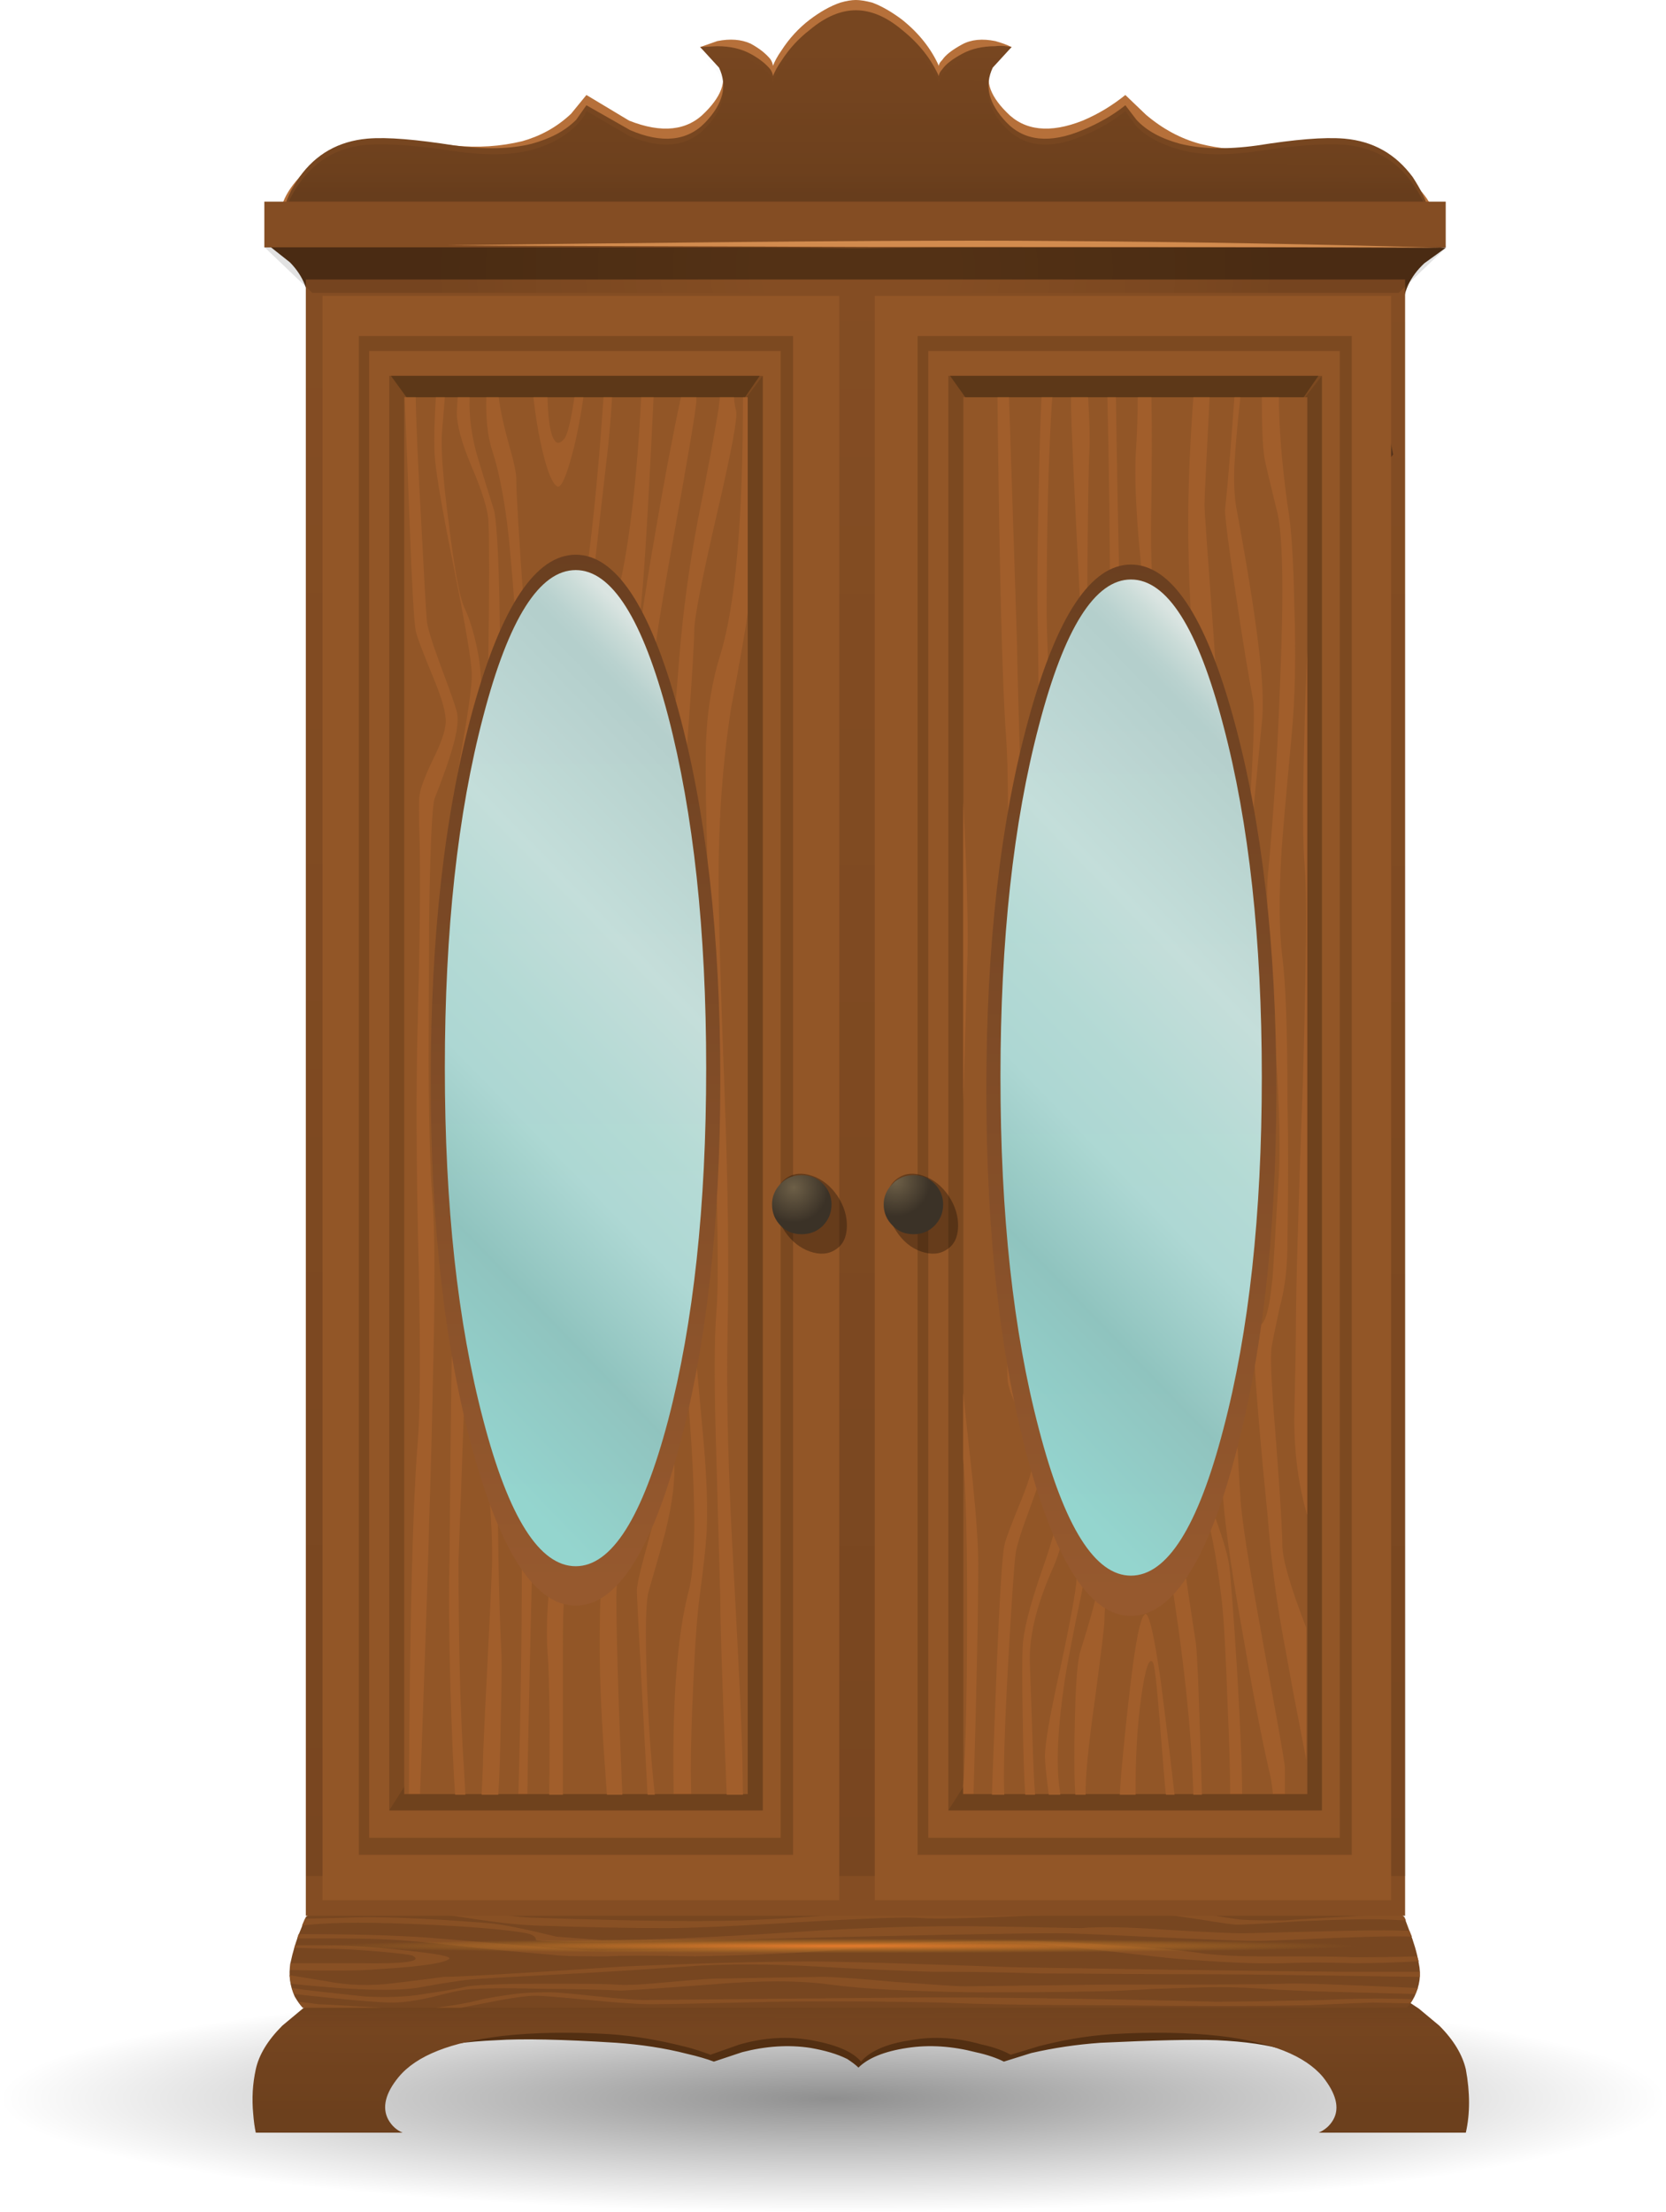 <?xml version="1.0" encoding="UTF-8" standalone="no"?>
<!-- Created with Inkscape (http://www.inkscape.org/) -->

<svg
     xmlns:dc="http://purl.org/dc/elements/1.1/"
     xmlns:cc="http://creativecommons.org/ns#"
     xmlns:rdf="http://www.w3.org/1999/02/22-rdf-syntax-ns#"
     xmlns:svg="http://www.w3.org/2000/svg"
     xmlns="http://www.w3.org/2000/svg"
     xmlns:xlink="http://www.w3.org/1999/xlink"
     xmlns:sodipodi="http://sodipodi.sourceforge.net/DTD/sodipodi-0.dtd"
     xmlns:inkscape="http://www.inkscape.org/namespaces/inkscape"
     width="695.749"
     height="923.498"
     id="svg4053"
     version="1.1"
     inkscape:version="0.48.5 r10040"
     sodipodi:docname="New document 2">
    <defs
         id="defs4055">
        <radialGradient
             inkscape:collect="always"
             xlink:href="#SVGID_10_"
             id="radialGradient3477"
             gradientUnits="userSpaceOnUse"
             gradientTransform="matrix(3.573,0,0,-0.487,-148.796,609.212)"
             cx="139"
             cy="354.9"
             r="97.41" />
        <radialGradient
             gradientUnits="userSpaceOnUse"
             gradientTransform="matrix(1,0,0,-0.136,0,403.3)"
             r="97.41"
             cy="354.9"
             cx="139"
             id="SVGID_10_">
            <stop
                 id="stop220"
                 style="stop-color:#000000;stop-opacity:0.439"
                 offset="0" />
            <stop
                 id="stop222"
                 style="stop-color:#000000;stop-opacity:0"
                 offset="1" />
        </radialGradient>
        <linearGradient
             gradientTransform="matrix(0,1,-1,-0.001,0,0)"
             y2="-98.31"
             x2="356.8"
             y1="-98.31"
             x1="348"
             gradientUnits="userSpaceOnUse"
             id="SVGID_11_">
            <stop
                 id="stop231"
                 style="stop-color:#462A16"
                 offset="0" />
            <stop
                 id="stop233"
                 style="stop-color:#693E20"
                 offset="1" />
        </linearGradient>
        <linearGradient
             y2="348.1"
             x2="186.6"
             y1="356.9"
             x1="186.6"
             gradientUnits="userSpaceOnUse"
             id="SVGID_12_">
            <stop
                 id="stop238"
                 style="stop-color:#462A16"
                 offset="0" />
            <stop
                 id="stop240"
                 style="stop-color:#693E20"
                 offset="1" />
        </linearGradient>
        <linearGradient
             inkscape:collect="always"
             xlink:href="#SVGID_13_"
             id="linearGradient3456"
             gradientUnits="userSpaceOnUse"
             gradientTransform="matrix(0,3.573,-3.573,-0.004,-102.385,-770.849)"
             x1="344.5"
             y1="-142.2"
             x2="356.3"
             y2="-142.2" />
        <linearGradient
             gradientTransform="matrix(0,1,-1,-0.001,0,0)"
             y2="-142.2"
             x2="356.3"
             y1="-142.2"
             x1="344.5"
             gradientUnits="userSpaceOnUse"
             id="SVGID_13_">
            <stop
                 id="stop251"
                 style="stop-color:#000000;stop-opacity:0"
                 offset="0" />
            <stop
                 id="stop253"
                 style="stop-color:#000000;stop-opacity:0.09"
                 offset="1" />
        </linearGradient>
        <linearGradient
             inkscape:collect="always"
             xlink:href="#SVGID_14_"
             id="linearGradient3453"
             gradientUnits="userSpaceOnUse"
             gradientTransform="matrix(0,-3.573,3.573,-0.004,-102.385,-770.849)"
             x1="-346.9"
             y1="142.4"
             x2="-342.6"
             y2="142.4" />
        <linearGradient
             gradientTransform="matrix(0,-1,1,-0.001,0,0)"
             y2="142.4"
             x2="-342.6"
             y1="142.4"
             x1="-346.9"
             gradientUnits="userSpaceOnUse"
             id="SVGID_14_">
            <stop
                 id="stop258"
                 style="stop-color:#000000;stop-opacity:0"
                 offset="0" />
            <stop
                 id="stop260"
                 style="stop-color:#000000;stop-opacity:0.09"
                 offset="1" />
        </linearGradient>
        <linearGradient
             gradientTransform="matrix(0,1,-1,-0.001,0,0)"
             y2="-90.68"
             x2="356.3"
             y1="-90.68"
             x1="350.5"
             gradientUnits="userSpaceOnUse"
             id="SVGID_15_">
            <stop
                 id="stop265"
                 style="stop-color:#CA783F"
                 offset="0" />
            <stop
                 id="stop267"
                 style="stop-color:#693E20"
                 offset="1" />
        </linearGradient>
        <linearGradient
             y2="350.7"
             x2="193.1"
             y1="356.6"
             x1="193.1"
             gradientUnits="userSpaceOnUse"
             id="SVGID_16_">
            <stop
                 id="stop272"
                 style="stop-color:#CA783F"
                 offset="0" />
            <stop
                 id="stop274"
                 style="stop-color:#693E20"
                 offset="1" />
        </linearGradient>
        <linearGradient
             inkscape:collect="always"
             xlink:href="#SVGID_1_"
             id="linearGradient3687"
             gradientUnits="userSpaceOnUse"
             gradientTransform="matrix(0,3.573,3.573,0.004,57539.408,-508.002)"
             x1="59.71"
             y1="-15990"
             x2="76.46"
             y2="-15990" />
        <linearGradient
             id="SVGID_1_"
             gradientUnits="userSpaceOnUse"
             x1="59.71"
             y1="-15990"
             x2="76.46"
             y2="-15990"
             gradientTransform="matrix(0,-1,1,-0.001,16060,37.99)">
            <stop
                 offset="0"
                 style="stop-color:#000000;stop-opacity:0"
                 id="stop10" />
            <stop
                 offset="0.867"
                 style="stop-color:#000000;stop-opacity:0.62"
                 id="stop12" />
            <stop
                 offset="1"
                 style="stop-color:#000000;stop-opacity:0.941"
                 id="stop14" />
        </linearGradient>
        <radialGradient
             inkscape:collect="always"
             xlink:href="#SVGID_17_"
             id="radialGradient3416"
             gradientUnits="userSpaceOnUse"
             gradientTransform="matrix(3.573,0,0,-0.05,-102.385,450.239)"
             cx="139.8"
             cy="337.1"
             r="60.57" />
        <radialGradient
             gradientUnits="userSpaceOnUse"
             gradientTransform="matrix(1,0,0,-0.014,0,341.8)"
             r="60.57"
             cy="337.1"
             cx="139.8"
             id="SVGID_17_">
            <stop
                 id="stop315"
                 style="stop-color:#E57B2C;stop-opacity:0.941"
                 offset="0.055" />
            <stop
                 id="stop317"
                 style="stop-color:#C08529;stop-opacity:0"
                 offset="1" />
        </radialGradient>
        <radialGradient
             inkscape:collect="always"
             xlink:href="#SVGID_2_"
             id="radialGradient3520"
             gradientUnits="userSpaceOnUse"
             gradientTransform="matrix(1,0,0,-0.867,0,-4.946)"
             cx="69.08"
             cy="-2.65"
             r="48.88" />
        <radialGradient
             id="SVGID_2_"
             cx="69.08"
             cy="-2.65"
             r="48.88"
             gradientTransform="matrix(1,0,0,-0.867,0,-4.946)"
             gradientUnits="userSpaceOnUse">
            <stop
                 offset="0.212"
                 style="stop-color:#000000;stop-opacity:0"
                 id="stop21" />
            <stop
                 offset="0.812"
                 style="stop-color:#000000;stop-opacity:0.651"
                 id="stop23" />
            <stop
                 offset="1"
                 style="stop-color:#000000;stop-opacity:0.941"
                 id="stop25" />
        </radialGradient>
        <linearGradient
             inkscape:collect="always"
             xlink:href="#SVGID_5_"
             id="linearGradient3604"
             gradientUnits="userSpaceOnUse"
             gradientTransform="matrix(0,-1,1,-0.001,16060,37.99)"
             x1="59.49"
             y1="-16000"
             x2="241.8"
             y2="-16000" />
        <linearGradient
             id="SVGID_5_"
             gradientUnits="userSpaceOnUse"
             x1="59.49"
             y1="-16000"
             x2="241.8"
             y2="-16000"
             gradientTransform="matrix(0,-1,1,-0.001,16060,37.99)">
            <stop
                 offset="0"
                 style="stop-color:#000000;stop-opacity:0"
                 id="stop166" />
            <stop
                 offset="1"
                 style="stop-color:#000000;stop-opacity:0.09"
                 id="stop168" />
        </linearGradient>
        <radialGradient
             id="SVGID_6_"
             cx="-2880"
             cy="-10620"
             r="4.072"
             gradientTransform="matrix(0.529,-0.849,-0.852,-0.53,-7465,-8184)"
             gradientUnits="userSpaceOnUse">
            <stop
                 offset="0"
                 style="stop-color:#6D5F47"
                 id="stop177" />
            <stop
                 offset="1"
                 style="stop-color:#3B3227"
                 id="stop179" />
        </radialGradient>
        <radialGradient
             id="SVGID_7_"
             cx="-2873"
             cy="-10610"
             r="4.072"
             gradientTransform="matrix(0.529,-0.849,-0.852,-0.53,-7446,-8172)"
             gradientUnits="userSpaceOnUse">
            <stop
                 offset="0"
                 style="stop-color:#6D5F47"
                 id="stop188" />
            <stop
                 offset="1"
                 style="stop-color:#3B3227"
                 id="stop190" />
        </radialGradient>
        <linearGradient
             id="SVGID_8_"
             gradientUnits="userSpaceOnUse"
             x1="86.32"
             y1="-16030"
             x2="207.9"
             y2="-16030"
             gradientTransform="matrix(0,-1,1,-0.001,16060,37.99)">
            <stop
                 offset="0"
                 style="stop-color:#6A3F20"
                 id="stop197" />
            <stop
                 offset="1"
                 style="stop-color:#96592E"
                 id="stop199" />
        </linearGradient>
        <linearGradient
             id="SVGID_3_"
             gradientUnits="userSpaceOnUse"
             x1="8243"
             y1="-19310"
             x2="8326"
             y2="-19310"
             gradientTransform="matrix(-0.718,-0.696,0.696,-0.718,19410,-8146)">
            <stop
                 offset="0.024"
                 style="stop-color:#E7F8F8"
                 id="stop32" />
            <stop
                 offset="0.047"
                 style="stop-color:#D6EFEE"
                 id="stop34" />
            <stop
                 offset="0.082"
                 style="stop-color:#C3E4E4"
                 id="stop36" />
            <stop
                 offset="0.106"
                 style="stop-color:#BCE0E0"
                 id="stop38" />
            <stop
                 offset="0.349"
                 style="stop-color:#CDF0F0"
                 id="stop40" />
            <stop
                 offset="0.51"
                 style="stop-color:#BAEBEA"
                 id="stop42" />
            <stop
                 offset="0.624"
                 style="stop-color:#B2E8E8"
                 id="stop44" />
            <stop
                 offset="0.792"
                 style="stop-color:#90D1D0"
                 id="stop46" />
            <stop
                 offset="1"
                 style="stop-color:#94E4E2"
                 id="stop48" />
        </linearGradient>
        <linearGradient
             id="SVGID_9_"
             gradientUnits="userSpaceOnUse"
             x1="87.41"
             y1="-15960"
             x2="209"
             y2="-15960"
             gradientTransform="matrix(0,-1,1,-0.001,16060,37.99)">
            <stop
                 offset="0"
                 style="stop-color:#6A3F20"
                 id="stop208" />
            <stop
                 offset="1"
                 style="stop-color:#96592E"
                 id="stop210" />
        </linearGradient>
        <linearGradient
             id="SVGID_4_"
             gradientUnits="userSpaceOnUse"
             x1="8243"
             y1="-19310"
             x2="8326"
             y2="-19310"
             gradientTransform="matrix(-0.718,-0.696,0.696,-0.718,19410,-8146)">
            <stop
                 offset="0.024"
                 style="stop-color:#E7F8F8"
                 id="stop55" />
            <stop
                 offset="0.047"
                 style="stop-color:#D6EFEE"
                 id="stop57" />
            <stop
                 offset="0.082"
                 style="stop-color:#C3E4E4"
                 id="stop59" />
            <stop
                 offset="0.106"
                 style="stop-color:#BCE0E0"
                 id="stop61" />
            <stop
                 offset="0.349"
                 style="stop-color:#CDF0F0"
                 id="stop63" />
            <stop
                 offset="0.51"
                 style="stop-color:#BAEBEA"
                 id="stop65" />
            <stop
                 offset="0.624"
                 style="stop-color:#B2E8E8"
                 id="stop67" />
            <stop
                 offset="0.792"
                 style="stop-color:#90D1D0"
                 id="stop69" />
            <stop
                 offset="1"
                 style="stop-color:#94E4E2"
                 id="stop71" />
        </linearGradient>
        <radialGradient
             r="97.41"
             cy="354.9"
             cx="139"
             gradientTransform="matrix(3.573,0,0,-0.487,-102.385,669.95)"
             gradientUnits="userSpaceOnUse"
             id="radialGradient4051"
             xlink:href="#SVGID_10_"
             inkscape:collect="always" />
        <linearGradient
             inkscape:collect="always"
             xlink:href="#SVGID_11_"
             id="linearGradient4414"
             gradientUnits="userSpaceOnUse"
             gradientTransform="matrix(0,3.573,-3.573,-0.004,-102.385,-1410.85)"
             x1="348"
             y1="-98.31"
             x2="356.8"
             y2="-98.31" />
        <linearGradient
             inkscape:collect="always"
             xlink:href="#SVGID_15_"
             id="linearGradient4416"
             gradientUnits="userSpaceOnUse"
             gradientTransform="matrix(0,3.573,-3.573,-0.004,-102.385,-1410.85)"
             x1="350.5"
             y1="-90.68"
             x2="356.3"
             y2="-90.68" />
        <radialGradient
             inkscape:collect="always"
             xlink:href="#SVGID_6_"
             id="radialGradient4418"
             gradientUnits="userSpaceOnUse"
             gradientTransform="matrix(1.888,3.033,-3.043,1.895,-26494.589,29018.559)"
             cx="-2880"
             cy="-10620"
             r="4.072" />
        <linearGradient
             inkscape:collect="always"
             xlink:href="#SVGID_8_"
             id="linearGradient4420"
             gradientUnits="userSpaceOnUse"
             gradientTransform="matrix(0,3.573,3.573,0.004,57549.054,-354.704)"
             x1="86.32"
             y1="-16030"
             x2="207.9"
             y2="-16030" />
        <linearGradient
             inkscape:collect="always"
             xlink:href="#SVGID_3_"
             id="linearGradient4422"
             gradientUnits="userSpaceOnUse"
             gradientTransform="matrix(-2.564,2.488,2.488,2.564,69574.887,29002.826)"
             x1="8243"
             y1="-19310"
             x2="8326"
             y2="-19310" />
        <linearGradient
             inkscape:collect="always"
             xlink:href="#SVGID_12_"
             id="linearGradient4451"
             gradientUnits="userSpaceOnUse"
             gradientTransform="matrix(3.573,0,0,3.573,-102.385,-770.849)"
             x1="186.6"
             y1="356.9"
             x2="186.6"
             y2="348.1" />
        <linearGradient
             inkscape:collect="always"
             xlink:href="#SVGID_16_"
             id="linearGradient4453"
             gradientUnits="userSpaceOnUse"
             gradientTransform="matrix(3.573,0,0,3.573,-102.385,-770.849)"
             x1="193.1"
             y1="356.6"
             x2="193.1"
             y2="350.7" />
        <radialGradient
             inkscape:collect="always"
             xlink:href="#SVGID_7_"
             id="radialGradient4455"
             gradientUnits="userSpaceOnUse"
             gradientTransform="matrix(1.888,3.033,-3.043,1.895,-26426.712,29615.689)"
             cx="-2873"
             cy="-10610"
             r="4.072" />
        <linearGradient
             inkscape:collect="always"
             xlink:href="#SVGID_9_"
             id="linearGradient4457"
             gradientUnits="userSpaceOnUse"
             gradientTransform="matrix(0,3.573,3.573,0.004,57549.054,285.296)"
             x1="87.41"
             y1="-15960"
             x2="209"
             y2="-15960" />
        <linearGradient
             inkscape:collect="always"
             xlink:href="#SVGID_4_"
             id="linearGradient4459"
             gradientUnits="userSpaceOnUse"
             gradientTransform="matrix(-2.564,2.488,2.488,2.564,69806.922,29646.756)"
             x1="8243"
             y1="-19310"
             x2="8326"
             y2="-19310" />
        <radialGradient
             inkscape:collect="always"
             xlink:href="#SVGID_2_"
             id="radialGradient4462"
             gradientUnits="userSpaceOnUse"
             gradientTransform="matrix(3.573,0,0,3.096,156.802,-258.135)"
             cx="69.08"
             cy="-2.65"
             r="48.88" />
        <linearGradient
             inkscape:collect="always"
             xlink:href="#SVGID_3_"
             id="linearGradient4465"
             gradientUnits="userSpaceOnUse"
             gradientTransform="matrix(-2.564,2.488,2.488,2.564,69574.887,28960.826)"
             x1="8243"
             y1="-19310"
             x2="8326"
             y2="-19310" />
        <linearGradient
             inkscape:collect="always"
             xlink:href="#SVGID_8_"
             id="linearGradient4468"
             gradientUnits="userSpaceOnUse"
             gradientTransform="matrix(0,3.573,3.573,0.004,57549.054,-396.704)"
             x1="86.32"
             y1="-16030"
             x2="207.9"
             y2="-16030" />
        <radialGradient
             inkscape:collect="always"
             xlink:href="#SVGID_6_"
             id="radialGradient4471"
             gradientUnits="userSpaceOnUse"
             gradientTransform="matrix(-1.888,3.033,3.043,1.895,27257.081,28976.559)"
             cx="-2880"
             cy="-10620"
             r="4.072" />
        <linearGradient
             inkscape:collect="always"
             xlink:href="#SVGID_15_"
             id="linearGradient4493"
             gradientUnits="userSpaceOnUse"
             gradientTransform="matrix(0,3.573,-3.573,-0.004,-102.385,-1452.85)"
             x1="350.5"
             y1="-90.68"
             x2="356.3"
             y2="-90.68" />
        <linearGradient
             inkscape:collect="always"
             xlink:href="#SVGID_11_"
             id="linearGradient4496"
             gradientUnits="userSpaceOnUse"
             gradientTransform="matrix(0,3.573,-3.573,-0.004,-102.385,-1452.85)"
             x1="348"
             y1="-98.31"
             x2="356.8"
             y2="-98.31" />
        <linearGradient
             inkscape:collect="always"
             xlink:href="#SVGID_12_"
             id="linearGradient4533"
             gradientUnits="userSpaceOnUse"
             gradientTransform="matrix(3.573,0,0,3.573,-102.385,-770.849)"
             x1="186.6"
             y1="356.9"
             x2="186.6"
             y2="348.1" />
        <linearGradient
             inkscape:collect="always"
             xlink:href="#SVGID_16_"
             id="linearGradient4535"
             gradientUnits="userSpaceOnUse"
             gradientTransform="matrix(3.573,0,0,3.573,-102.385,-770.849)"
             x1="193.1"
             y1="356.6"
             x2="193.1"
             y2="350.7" />
        <radialGradient
             inkscape:collect="always"
             xlink:href="#SVGID_7_"
             id="radialGradient4537"
             gradientUnits="userSpaceOnUse"
             gradientTransform="matrix(1.888,3.033,-3.043,1.895,-26426.712,29615.689)"
             cx="-2873"
             cy="-10610"
             r="4.072" />
        <linearGradient
             inkscape:collect="always"
             xlink:href="#SVGID_9_"
             id="linearGradient4539"
             gradientUnits="userSpaceOnUse"
             gradientTransform="matrix(0,3.573,3.573,0.004,57549.054,285.296)"
             x1="87.41"
             y1="-15960"
             x2="209"
             y2="-15960" />
        <linearGradient
             inkscape:collect="always"
             xlink:href="#SVGID_4_"
             id="linearGradient4541"
             gradientUnits="userSpaceOnUse"
             gradientTransform="matrix(-2.564,2.488,2.488,2.564,69806.922,29646.756)"
             x1="8243"
             y1="-19310"
             x2="8326"
             y2="-19310" />
        <linearGradient
             inkscape:collect="always"
             xlink:href="#SVGID_4_"
             id="linearGradient4544"
             gradientUnits="userSpaceOnUse"
             gradientTransform="matrix(-2.564,2.488,2.488,2.564,69806.922,28964.756)"
             x1="8243"
             y1="-19310"
             x2="8326"
             y2="-19310" />
        <linearGradient
             inkscape:collect="always"
             xlink:href="#SVGID_9_"
             id="linearGradient4547"
             gradientUnits="userSpaceOnUse"
             gradientTransform="matrix(0,3.573,3.573,0.004,57549.054,-396.704)"
             x1="87.41"
             y1="-15960"
             x2="209"
             y2="-15960" />
        <radialGradient
             inkscape:collect="always"
             xlink:href="#SVGID_7_"
             id="radialGradient4550"
             gradientUnits="userSpaceOnUse"
             gradientTransform="matrix(-1.888,3.033,3.043,1.895,27282.447,28933.689)"
             cx="-2873"
             cy="-10610"
             r="4.072" />
        <linearGradient
             inkscape:collect="always"
             xlink:href="#SVGID_16_"
             id="linearGradient4573"
             gradientUnits="userSpaceOnUse"
             gradientTransform="matrix(3.573,0,0,3.573,-102.385,-1452.85)"
             x1="193.1"
             y1="356.6"
             x2="193.1"
             y2="350.7" />
        <linearGradient
             inkscape:collect="always"
             xlink:href="#SVGID_12_"
             id="linearGradient4576"
             gradientUnits="userSpaceOnUse"
             gradientTransform="matrix(3.573,0,0,3.573,-102.385,-1452.85)"
             x1="186.6"
             y1="356.9"
             x2="186.6"
             y2="348.1" />
        <radialGradient
             inkscape:collect="always"
             xlink:href="#SVGID_10_"
             id="radialGradient4655"
             gradientUnits="userSpaceOnUse"
             gradientTransform="matrix(3.573,0,0,-0.487,-102.385,669.95)"
             cx="139"
             cy="354.9"
             r="97.41" />
        <linearGradient
             inkscape:collect="always"
             xlink:href="#SVGID_13_"
             id="linearGradient4657"
             gradientUnits="userSpaceOnUse"
             gradientTransform="matrix(0,3.573,-3.573,-0.004,-102.385,-770.849)"
             x1="344.5"
             y1="-142.2"
             x2="356.3"
             y2="-142.2" />
        <linearGradient
             inkscape:collect="always"
             xlink:href="#SVGID_14_"
             id="linearGradient4659"
             gradientUnits="userSpaceOnUse"
             gradientTransform="matrix(0,-3.573,3.573,-0.004,-102.385,-770.849)"
             x1="-346.9"
             y1="142.4"
             x2="-342.6"
             y2="142.4" />
        <linearGradient
             inkscape:collect="always"
             xlink:href="#SVGID_1_"
             id="linearGradient4661"
             gradientUnits="userSpaceOnUse"
             gradientTransform="matrix(0,3.573,3.573,0.004,57539.408,-508.002)"
             x1="59.71"
             y1="-15990"
             x2="76.46"
             y2="-15990" />
        <radialGradient
             inkscape:collect="always"
             xlink:href="#SVGID_17_"
             id="radialGradient4663"
             gradientUnits="userSpaceOnUse"
             gradientTransform="matrix(3.573,0,0,-0.05,-102.385,450.239)"
             cx="139.8"
             cy="337.1"
             r="60.57" />
        <radialGradient
             inkscape:collect="always"
             xlink:href="#SVGID_2_"
             id="radialGradient4665"
             gradientUnits="userSpaceOnUse"
             gradientTransform="matrix(3.573,0,0,3.096,156.802,-258.135)"
             cx="69.08"
             cy="-2.65"
             r="48.88" />
        <linearGradient
             inkscape:collect="always"
             xlink:href="#SVGID_5_"
             id="linearGradient4667"
             gradientUnits="userSpaceOnUse"
             gradientTransform="matrix(0,-1,1,-0.001,16060,37.99)"
             x1="59.49"
             y1="-16000"
             x2="241.8"
             y2="-16000" />
        <linearGradient
             inkscape:collect="always"
             xlink:href="#SVGID_11_"
             id="linearGradient4669"
             gradientUnits="userSpaceOnUse"
             gradientTransform="matrix(0,3.573,-3.573,-0.004,-102.385,-1452.85)"
             x1="348"
             y1="-98.31"
             x2="356.8"
             y2="-98.31" />
        <linearGradient
             inkscape:collect="always"
             xlink:href="#SVGID_15_"
             id="linearGradient4671"
             gradientUnits="userSpaceOnUse"
             gradientTransform="matrix(0,3.573,-3.573,-0.004,-102.385,-1452.85)"
             x1="350.5"
             y1="-90.68"
             x2="356.3"
             y2="-90.68" />
        <radialGradient
             inkscape:collect="always"
             xlink:href="#SVGID_6_"
             id="radialGradient4673"
             gradientUnits="userSpaceOnUse"
             gradientTransform="matrix(-1.888,3.033,3.043,1.895,27257.081,28976.559)"
             cx="-2880"
             cy="-10620"
             r="4.072" />
        <linearGradient
             inkscape:collect="always"
             xlink:href="#SVGID_8_"
             id="linearGradient4675"
             gradientUnits="userSpaceOnUse"
             gradientTransform="matrix(0,3.573,3.573,0.004,57549.054,-396.704)"
             x1="86.32"
             y1="-16030"
             x2="207.9"
             y2="-16030" />
        <linearGradient
             inkscape:collect="always"
             xlink:href="#SVGID_3_"
             id="linearGradient4677"
             gradientUnits="userSpaceOnUse"
             gradientTransform="matrix(-2.564,2.488,2.488,2.564,69574.887,28960.826)"
             x1="8243"
             y1="-19310"
             x2="8326"
             y2="-19310" />
        <linearGradient
             inkscape:collect="always"
             xlink:href="#SVGID_12_"
             id="linearGradient4679"
             gradientUnits="userSpaceOnUse"
             gradientTransform="matrix(3.573,0,0,3.573,-102.385,-1452.85)"
             x1="186.6"
             y1="356.9"
             x2="186.6"
             y2="348.1" />
        <linearGradient
             inkscape:collect="always"
             xlink:href="#SVGID_16_"
             id="linearGradient4681"
             gradientUnits="userSpaceOnUse"
             gradientTransform="matrix(3.573,0,0,3.573,-102.385,-1452.85)"
             x1="193.1"
             y1="356.6"
             x2="193.1"
             y2="350.7" />
        <radialGradient
             inkscape:collect="always"
             xlink:href="#SVGID_7_"
             id="radialGradient4683"
             gradientUnits="userSpaceOnUse"
             gradientTransform="matrix(-1.888,3.033,3.043,1.895,27282.447,28933.689)"
             cx="-2873"
             cy="-10610"
             r="4.072" />
        <linearGradient
             inkscape:collect="always"
             xlink:href="#SVGID_9_"
             id="linearGradient4685"
             gradientUnits="userSpaceOnUse"
             gradientTransform="matrix(0,3.573,3.573,0.004,57549.054,-396.704)"
             x1="87.41"
             y1="-15960"
             x2="209"
             y2="-15960" />
        <linearGradient
             inkscape:collect="always"
             xlink:href="#SVGID_4_"
             id="linearGradient4687"
             gradientUnits="userSpaceOnUse"
             gradientTransform="matrix(-2.564,2.488,2.488,2.564,69806.922,28964.756)"
             x1="8243"
             y1="-19310"
             x2="8326"
             y2="-19310" />
    </defs>
    <sodipodi:namedview
         id="base"
         pagecolor="#ffffff"
         bordercolor="#666666"
         borderopacity="1.0"
         inkscape:pageopacity="0.0"
         inkscape:pageshadow="2"
         inkscape:zoom="0.9"
         inkscape:cx="328.58888"
         inkscape:cy="481.08085"
         inkscape:document-units="px"
         inkscape:current-layer="layer1"
         showgrid="false"
         fit-margin-top="0"
         fit-margin-left="0"
         fit-margin-right="0"
         fit-margin-bottom="0" />
    <g
         inkscape:label="Layer 1"
         inkscape:groupmode="layer"
         id="layer1"
         transform="translate(-46.411,378.943)">
        <g
             id="g4578">
            <path
                 style="fill:url(#radialGradient4655);fill-rule:evenodd"
                 d="M 394.554,449.525 C 490.297,449.525 572.465,454.527 640.343,463.458 708.221,472.746 742.16,483.821 742.16,497.04 742.16,510.258 708.221,521.333 640.343,530.621 572.465,539.91 490.297,544.554 394.554,544.554 298.453,544.554 216.285,539.91 148.407,530.621 80.422,521.333 46.411,510.258 46.411,497.04 46.411,483.821 80.422,472.746 148.407,463.458 216.285,454.527 298.453,449.525 394.554,449.525 z"
                 id="path224"
                 inkscape:connector-curvature="0" />
            <path
                 style="fill:#532f12;fill-rule:evenodd"
                 d="M 566.035,447.381 584.969,449.168 C 598.188,450.597 605.69,451.668 608.191,452.383 611.406,453.098 618.908,457.027 629.983,463.815 L 638.557,470.603 C 644.273,475.962 647.846,481.678 649.275,487.394 651.061,496.325 651.061,504.185 649.275,511.33 H 606.762 C 608.191,509.543 608.548,507.4 608.548,504.542 608.905,498.826 606.047,492.753 600.688,486.679 593.543,478.462 578.181,473.818 554.603,472.746 544.6,472.389 528.523,472.746 506.016,473.818 496.013,474.533 486.368,475.962 477.079,478.105 L 465.647,481.678 C 462.789,480.249 458.859,478.82 453.858,477.748 444.212,475.247 434.566,474.533 425.277,475.962 415.632,477.391 408.844,480.249 404.914,484.178 V 484.536 H 404.914 V 484.178 C 403.842,483.107 402.413,482.035 400.27,480.606 395.983,478.462 390.981,477.033 384.908,475.962 375.619,474.533 365.973,475.247 356.328,477.748 L 344.538,481.678 C 341.68,480.606 338.108,479.534 333.463,478.462 323.818,475.962 313.815,474.533 303.812,473.818 281.305,472.389 264.514,472.032 253.796,472.746 228.681,473.818 212.605,478.462 205.567,486.679 200.101,492.753 198.065,498.826 199.494,504.542 200.208,507.4 201.459,509.543 203.245,511.33 H 161.089 C 160.625,509.543 160.267,507.043 160.017,504.185 159.41,498.469 159.767,492.753 161.089,487.394 162.268,481.678 165.805,475.962 171.628,470.603 L 180.024,463.815 C 182.882,462.029 185.918,460.243 189.133,458.456 195.671,454.884 200.03,452.74 202.173,452.383 204.317,451.668 211.926,450.597 225.037,449.168 231.718,448.453 238.077,447.739 244.15,447.381 L 405.271,460.6 566.035,447.381 z"
                 id="path246"
                 inkscape:connector-curvature="0" />
            <path
                 style="fill:#774620;fill-rule:evenodd"
                 d="M 572.465,440.951 592.114,443.094 C 605.69,444.523 613.549,445.952 615.693,446.667 619.265,447.381 627.125,451.668 638.914,459.528 L 647.488,466.673 C 653.562,472.746 657.134,478.82 658.563,484.893 660.349,494.539 660.349,503.47 658.563,511.33 H 597.116 C 599.617,510.258 601.76,508.472 603.189,505.971 606.047,500.969 604.261,494.896 598.902,488.108 591.4,479.177 577.11,473.461 555.675,470.96 542.813,469.531 527.452,469.174 510.303,470.246 499.943,470.96 489.94,472.746 480.294,475.247 L 468.505,478.82 C 465.29,477.033 461.36,475.604 456.358,474.533 446.355,471.675 436.352,470.96 426.706,472.746 416.703,474.175 409.558,477.391 405.986,481.678 V 482.035 L 405.986,481.678 C 402.413,477.391 395.268,474.533 385.265,472.746 375.262,470.96 365.259,471.675 355.256,474.533 L 343.109,478.82 C 340.251,477.748 336.322,476.319 331.677,475.247 321.674,472.746 311.671,470.96 301.311,470.246 284.163,469.174 269.158,469.531 256.297,470.96 234.683,473.461 220.286,479.177 212.891,488.108 207.282,494.896 205.853,500.969 208.604,505.971 210.033,508.472 211.998,510.258 214.498,511.33 H 153.23 C 152.765,509.186 152.408,506.685 152.158,503.47 151.551,497.04 151.908,490.966 153.23,484.893 154.551,478.82 158.231,472.746 164.304,466.673 L 172.879,459.528 C 175.844,457.385 179.023,455.598 182.346,453.455 189.133,449.525 193.671,447.024 195.921,446.667 198.172,445.952 206.103,444.523 219.679,443.094 226.466,442.38 233.004,441.665 239.327,440.951 L 405.986,455.598 572.465,440.951 z"
                 id="path248"
                 inkscape:connector-curvature="0" />
            <path
                 style="fill:url(#linearGradient4657);fill-rule:evenodd"
                 d="M 572.465,440.951 592.114,443.094 C 605.69,444.523 613.549,445.952 615.693,446.667 619.265,447.381 627.125,451.668 638.914,459.528 L 647.488,466.673 C 653.562,472.746 657.134,478.82 658.563,484.893 660.349,494.539 660.349,503.47 658.563,511.33 H 597.116 C 599.617,510.258 601.76,508.472 603.189,505.971 606.047,500.969 604.261,494.896 598.902,488.108 591.4,479.177 577.11,473.461 555.675,470.96 542.813,469.531 527.452,469.174 510.303,470.246 499.943,470.96 489.94,472.746 480.294,475.247 L 468.505,478.82 C 465.29,477.033 461.36,475.604 456.358,474.533 446.355,471.675 436.352,470.96 426.706,472.746 416.703,474.175 409.558,477.391 405.986,481.678 V 482.035 L 405.986,481.678 C 402.413,477.391 395.268,474.533 385.265,472.746 375.262,470.96 365.259,471.675 355.256,474.533 L 343.109,478.82 C 340.251,477.748 336.322,476.319 331.677,475.247 321.674,472.746 311.671,470.96 301.311,470.246 284.163,469.174 269.158,469.531 256.297,470.96 234.683,473.461 220.286,479.177 212.891,488.108 207.282,494.896 205.853,500.969 208.604,505.971 210.033,508.472 211.998,510.258 214.498,511.33 H 153.23 C 152.765,509.186 152.408,506.685 152.158,503.47 151.551,497.04 151.908,490.966 153.23,484.893 154.551,478.82 158.231,472.746 164.304,466.673 L 172.879,459.528 C 175.844,457.385 179.023,455.598 182.346,453.455 189.133,449.525 193.671,447.024 195.921,446.667 198.172,445.952 206.103,444.523 219.679,443.094 226.466,442.38 233.004,441.665 239.327,440.951 L 405.986,455.598 572.465,440.951 z"
                 id="path255"
                 inkscape:connector-curvature="0" />
            <path
                 style="fill:url(#linearGradient4659);fill-rule:evenodd"
                 d="M 572.465,440.951 592.114,443.094 C 605.69,444.523 613.549,445.952 615.693,446.667 619.265,447.381 627.125,451.668 638.914,459.528 L 647.488,466.673 C 653.562,472.746 657.134,478.82 658.563,484.893 660.349,494.539 660.349,503.47 658.563,511.33 H 597.116 C 599.617,510.258 601.76,508.472 603.189,505.971 606.047,500.969 604.261,494.896 598.902,488.108 591.4,479.177 577.11,473.461 555.675,470.96 542.813,469.531 527.452,469.174 510.303,470.246 499.943,470.96 489.94,472.746 480.294,475.247 L 468.505,478.82 C 465.29,477.033 461.36,475.604 456.358,474.533 446.355,471.675 436.352,470.96 426.706,472.746 416.703,474.175 409.558,477.391 405.986,481.678 V 482.035 L 405.986,481.678 C 402.413,477.391 395.268,474.533 385.265,472.746 375.262,470.96 365.259,471.675 355.256,474.533 L 343.109,478.82 C 340.251,477.748 336.322,476.319 331.677,475.247 321.674,472.746 311.671,470.96 301.311,470.246 284.163,469.174 269.158,469.531 256.297,470.96 234.683,473.461 220.286,479.177 212.891,488.108 207.282,494.896 205.853,500.969 208.604,505.971 210.033,508.472 211.998,510.258 214.498,511.33 H 153.23 C 152.765,509.186 152.408,506.685 152.158,503.47 151.551,497.04 151.908,490.966 153.23,484.893 154.551,478.82 158.231,472.746 164.304,466.673 L 172.879,459.528 C 175.844,457.385 179.023,455.598 182.346,453.455 189.133,449.525 193.671,447.024 195.921,446.667 198.172,445.952 206.103,444.523 219.679,443.094 226.466,442.38 233.004,441.665 239.327,440.951 L 405.986,455.598 572.465,440.951 z"
                 id="path262"
                 inkscape:connector-curvature="0" />
            <path
                 style="fill:#b6703a;fill-rule:evenodd"
                 d="M 601.403,-318.211 C 613.549,-317.139 624.267,-312.852 633.198,-305.349 637.843,-301.777 641.058,-298.204 643.201,-294.632 L 630.698,-288.559 H 559.962 L 404.199,-276.412 H 403.128 L 247.723,-288.559 H 177.166 L 164.662,-294.632 C 166.198,-298.562 168.949,-302.491 172.879,-306.421 180.845,-314.638 190.92,-319.282 203.066,-319.997 211.033,-320.711 221.929,-319.997 235.755,-318.211 246.222,-317.139 255.582,-317.853 264.514,-319.997 272.016,-322.14 278.804,-325.713 284.877,-331.429 L 291.308,-339.288 309.17,-328.571 C 322.746,-323.212 333.463,-324.284 340.966,-332.143 348.468,-339.646 350.254,-346.434 346.682,-352.507 L 338.822,-359.295 345.967,-361.795 C 351.326,-362.867 355.97,-362.51 359.9,-360.724 363.83,-358.58 366.331,-356.437 368.117,-354.293 368.831,-353.221 369.189,-352.15 369.189,-351.435 369.903,-353.221 370.975,-355.365 372.761,-357.866 375.977,-362.867 379.906,-367.154 384.551,-370.727 388.838,-373.942 393.125,-376.443 397.412,-377.872 399.912,-378.586 402.056,-378.943 403.842,-378.943 405.628,-378.943 407.772,-378.586 410.63,-377.872 414.56,-376.443 418.847,-373.942 423.134,-370.727 430.279,-365.011 435.28,-358.58 438.496,-351.435 438.496,-352.15 438.853,-352.864 439.925,-353.936 441.354,-356.079 444.212,-358.223 448.142,-360.366 452.071,-362.51 456.716,-362.867 462.074,-361.795 464.575,-361.081 466.719,-360.366 468.862,-359.295 L 461.003,-352.507 C 457.43,-346.434 459.216,-339.646 466.719,-332.143 474.221,-324.284 484.939,-323.212 498.514,-328.571 505.302,-331.429 511.018,-335.001 516.377,-339.288 L 524.951,-331.072 C 532.096,-324.998 539.598,-321.069 547.458,-318.925 556.032,-316.782 564.249,-316.067 572.465,-316.782 583.897,-318.211 593.543,-318.568 601.403,-318.211 z"
                 id="path280"
                 inkscape:connector-curvature="0" />
            <path
                 style="fill:#774620;fill-rule:evenodd"
                 d="M 607.833,-321.069 C 619.98,-319.997 629.269,-314.638 636.414,-304.992 639.629,-299.991 642.13,-295.346 643.201,-290.345 L 630.698,-284.272 H 559.962 L 404.199,-272.482 V -272.125 H 403.128 V -272.482 L 247.723,-284.272 H 177.166 L 164.662,-290.345 C 165.733,-295.346 167.984,-299.991 171.449,-304.992 178.344,-314.638 187.812,-319.997 199.851,-321.069 208.175,-321.783 220.322,-320.711 236.291,-318.211 249.259,-316.424 259.869,-316.782 268.444,-318.925 276.303,-321.069 282.376,-324.284 287.021,-328.928 L 291.308,-335.001 309.528,-324.641 C 322.746,-318.925 333.463,-319.997 340.966,-327.856 348.468,-335.716 350.254,-343.218 346.682,-350.721 L 338.822,-359.295 345.967,-359.652 C 351.326,-359.652 355.97,-358.58 359.9,-356.437 363.83,-354.293 366.331,-352.15 368.117,-350.006 368.831,-348.934 369.189,-347.863 369.189,-347.148 369.903,-348.934 370.975,-351.078 372.761,-353.579 375.977,-358.58 379.906,-362.867 384.551,-366.44 391.338,-372.156 397.769,-374.656 403.842,-374.656 409.916,-374.656 416.346,-372.156 423.134,-366.44 430.279,-360.724 435.28,-354.293 438.496,-347.148 438.496,-347.863 438.853,-348.934 439.925,-350.006 441.354,-352.15 444.212,-354.293 448.142,-356.437 452.071,-358.58 456.716,-359.652 462.074,-359.652 464.575,-360.009 466.719,-359.652 468.862,-359.295 L 461.003,-350.721 C 457.43,-343.218 459.216,-335.716 466.719,-327.856 474.221,-319.997 484.939,-318.925 498.514,-324.641 505.302,-327.499 511.018,-330.714 516.377,-335.001 L 521.021,-328.928 C 525.308,-324.284 531.381,-321.069 539.241,-318.925 547.815,-316.782 558.533,-316.424 571.394,-318.211 587.113,-320.711 599.259,-321.783 607.833,-321.069 z"
                 id="path282"
                 inkscape:connector-curvature="0" />
            <path
                 style="opacity:0.141;fill:url(#linearGradient4661);fill-rule:evenodd"
                 d="M 607.655,-318.516 C 619.801,-317.551 629.447,-312.192 636.235,-302.439 639.807,-297.545 641.951,-292.722 643.023,-287.971 L 630.519,-281.897 H 560.14 L 404.378,-269.929 V -269.751 H 403.306 V -269.929 L 247.723,-281.897 H 177.166 L 164.662,-287.971 C 165.733,-292.722 167.995,-297.545 171.45,-302.439 178.359,-312.192 187.822,-317.551 199.851,-318.516 208.175,-319.123 220.322,-318.23 236.291,-315.836 249.259,-313.943 259.977,-314.121 268.444,-316.372 276.196,-318.516 282.305,-321.838 286.842,-326.375 289.093,-328.626 290.593,-330.734 291.308,-332.627 L 309.349,-322.088 C 322.817,-316.479 333.356,-317.623 340.966,-325.482 348.361,-333.092 350.254,-340.665 346.682,-348.168 L 339.001,-356.92 345.967,-357.278 C 351.326,-357.16 355.899,-356.027 359.722,-353.884 363.651,-351.74 366.402,-349.597 367.938,-347.453 368.653,-346.381 369.01,-345.488 369.01,-344.774 L 372.761,-351.204 C 376.084,-356.088 380.013,-360.371 384.551,-364.065 391.446,-369.542 397.876,-372.282 403.842,-372.282 409.916,-372.282 416.275,-369.542 422.955,-364.065 427.492,-360.371 431.422,-356.088 434.745,-351.204 436.531,-348.704 437.781,-346.56 438.496,-344.774 L 439.746,-347.453 C 441.282,-349.597 444.033,-351.74 447.963,-353.884 451.893,-356.027 456.537,-357.16 461.896,-357.278 464.504,-357.399 466.79,-357.278 468.684,-356.92 465.361,-354.777 462.789,-351.858 461.003,-348.168 457.323,-340.665 459.145,-333.092 466.54,-325.482 474.15,-317.623 484.76,-316.479 498.336,-322.088 505.123,-324.839 511.125,-328.34 516.377,-332.627 L 520.842,-326.375 C 525.129,-321.838 531.56,-318.516 539.42,-316.372 547.636,-314.121 558.354,-313.943 571.572,-315.836 587.291,-318.23 599.438,-319.123 607.655,-318.516 z"
                 id="path3497"
                 inkscape:connector-curvature="0" />
            <path
                 style="fill:#774620;fill-rule:evenodd"
                 d="M 638.914,440.594 C 639.986,445.595 639.272,449.882 637.128,454.527 636.056,456.67 634.985,458.099 633.913,459.171 H 172.879 C 171.7,458.099 170.556,456.313 169.485,454.527 167.448,449.882 166.877,445.595 167.698,440.594 168.663,435.949 170.02,431.305 171.807,427.018 L 174.129,421.302 195.743,404.868 403.485,408.084 611.049,404.868 632.841,421.302 634.985,427.018 C 636.771,431.662 638.2,436.307 638.914,440.594 z"
                 id="path288"
                 inkscape:connector-curvature="0" />
            <path
                 inkscape:connector-curvature="0"
                 id="path292"
                 d="M 169.306,434.163 169.663,433.091 H 181.988 C 191.17,433.091 202.352,433.806 215.57,435.235 228.896,436.664 235.04,437.736 233.969,438.807 231.932,440.594 222.072,442.023 204.317,443.094 196.564,443.809 184.311,443.809 167.52,443.452 L 167.698,440.594 167.877,440.594 H 196.1 C 215.749,440.951 223.251,439.879 218.607,437.378 217.178,437.021 211.998,436.307 203.066,435.592 194.242,434.878 186.99,434.52 181.274,434.52 L 169.306,434.163 z"
                 style="fill:#885024;fill-rule:evenodd" />
            <path
                 inkscape:connector-curvature="0"
                 id="path294"
                 d="M 171.092,456.67 179.488,457.742 C 182.346,457.742 191.277,458.456 206.282,459.171 H 172.879 L 171.092,456.67 z"
                 style="fill:#885024;fill-rule:evenodd" />
            <path
                 inkscape:connector-curvature="0"
                 id="path296"
                 d="M 582.826,449.168 C 587.827,448.81 606.404,449.525 638.557,450.954 L 637.485,453.455 597.473,452.383 C 594.615,452.383 588.899,452.026 580.325,451.668 570.679,450.954 562.462,450.597 556.032,450.597 549.601,450.597 540.313,450.954 528.523,451.311 516.377,452.026 507.803,452.383 502.801,452.383 484.581,452.74 468.148,452.74 453.858,452.74 426.706,452.383 406.343,451.311 393.125,449.525 380.264,447.739 363.473,447.739 342.752,449.525 319.173,451.311 307.027,452.026 305.598,452.026 298.453,451.668 288.092,451.311 274.517,451.311 260.941,450.954 251.295,450.954 245.222,451.311 241.4,451.311 235.576,452.383 227.717,454.527 220.214,456.313 214.391,457.027 210.211,457.027 204.96,457.027 191.348,455.956 169.306,453.455 L 168.234,450.954 C 175.379,452.026 185.668,453.098 199.137,454.527 207.103,454.884 215.213,454.884 223.43,453.455 227.967,452.74 234.04,452.026 241.65,450.239 246.901,449.525 257.369,449.168 273.088,449.168 287.735,449.168 298.095,449.168 303.812,449.525 307.741,449.882 314.886,449.525 325.961,448.453 337.751,447.381 344.181,447.024 345.253,447.024 349.183,447.024 363.83,446.667 389.909,446.31 394.911,446.31 404.914,447.024 420.633,448.453 435.995,449.525 445.641,450.239 449.571,450.239 L 508.874,449.525 C 543.885,449.525 568.536,449.525 582.826,449.168 z"
                 style="fill:#885024;fill-rule:evenodd" />
            <path
                 inkscape:connector-curvature="0"
                 id="path298"
                 d="M 599.259,455.956 C 612.478,455.241 624.981,455.241 636.414,455.598 L 635.342,457.385 619.623,457.027 C 618.551,457.027 609.977,457.385 593.901,458.099 578.896,458.456 565.32,458.456 553.174,458.456 530.667,458.456 512.804,458.099 499.943,458.099 476.007,458.099 456.001,457.742 439.567,457.027 423.134,456.67 400.27,456.313 370.26,456.67 341.323,457.385 324.175,457.742 318.459,457.742 312.386,457.742 303.812,457.027 292.379,455.956 280.947,454.884 273.445,454.169 269.873,454.169 266.657,454.169 262.013,454.884 255.582,455.956 248.366,457.385 242.793,458.456 238.97,459.171 H 228.253 C 234.576,458.456 241.185,457.385 248.08,455.598 251.653,454.884 255.94,454.169 261.298,453.455 267.015,452.74 272.016,452.74 276.303,452.74 279.518,452.74 286.306,453.455 296.666,454.527 306.67,455.598 312.743,455.956 314.886,455.956 L 432.78,454.884 C 458.502,454.884 498.871,455.241 553.888,456.67 566.749,456.67 581.754,456.313 599.259,455.956 z"
                 style="fill:#885024;fill-rule:evenodd" />
            <path
                 inkscape:connector-curvature="0"
                 id="path300"
                 d="M 608.191,444.166 H 639.272 V 446.31 C 591.757,445.595 563.891,445.238 556.032,445.238 523.165,445.238 498.157,444.881 481.009,444.881 459.216,444.166 444.212,444.166 435.995,444.166 422.777,443.809 407.057,443.094 388.123,442.023 369.189,440.951 350.612,440.594 332.392,442.023 312.028,443.452 294.523,444.523 280.59,445.238 259.512,446.31 247.008,447.024 243.079,447.381 239.149,447.739 232.182,448.81 222.179,450.597 212.891,452.383 194.778,452.026 167.877,449.168 L 167.341,445.595 182.524,448.096 C 191.563,449.882 201.387,450.239 211.998,448.81 217.464,448.096 224.037,447.381 231.647,446.31 237.827,446.31 262.727,444.881 305.955,442.023 338.108,440.594 364.902,439.879 385.622,439.879 392.767,439.879 407.772,440.236 430.279,440.951 453.858,441.665 469.219,442.38 475.65,442.38 560.676,443.809 604.975,444.166 608.191,444.166 z"
                 style="fill:#885024;fill-rule:evenodd" />
            <path
                 inkscape:connector-curvature="0"
                 id="path304"
                 d="M 564.249,422.374 C 568.536,422.731 574.966,422.731 583.183,422.731 586.755,422.374 598.902,421.659 618.908,420.588 622.838,419.873 627.125,419.873 630.698,419.873 L 632.841,421.302 633.556,422.731 625.339,422.374 C 617.836,422.017 605.69,422.374 588.899,423.088 573.537,424.16 564.606,424.517 563.177,424.517 561.391,424.517 556.389,423.803 547.815,422.374 537.812,420.945 530.667,419.873 526.38,419.159 522.45,418.801 507.445,419.159 481.723,420.588 454.929,421.659 437.781,422.374 429.922,421.659 422.419,421.302 405.628,422.017 380.264,423.446 352.398,425.232 333.821,425.946 324.889,425.946 308.813,425.946 290.236,425.589 269.873,424.875 261.298,424.517 250.045,423.088 236.469,420.945 221.822,418.801 211.355,417.015 205.031,416.301 197.529,415.586 189.419,415.586 180.738,416.301 L 183.596,413.8 C 191.92,413.442 199.672,413.442 206.817,413.442 209.783,413.8 219.607,414.872 236.291,417.372 253.082,420.23 264.514,421.659 270.944,421.659 313.815,423.088 344.896,423.446 364.544,422.374 372.047,422.017 384.908,421.302 402.413,419.873 419.204,419.159 432.78,419.159 443.497,419.516 454.929,420.23 468.862,420.588 485.296,419.873 488.154,419.516 499.586,418.801 519.235,417.73 526.38,417.372 534.954,417.73 544.957,419.159 549.958,420.23 556.389,421.302 564.249,422.374 z"
                 style="fill:#885024;fill-rule:evenodd" />
            <path
                 inkscape:connector-curvature="0"
                 id="path306"
                 d="M 611.049,438.093 C 618.551,438.093 627.482,438.093 638.2,437.736 L 638.914,439.879 H 637.485 C 629.983,440.236 621.409,440.594 611.763,440.594 600.688,440.236 591.043,440.236 582.468,440.594 571.751,440.951 555.675,440.236 534.597,438.45 512.09,435.949 497.085,434.163 489.583,433.449 471.006,431.305 439.21,431.662 393.482,435.235 374.905,436.664 355.97,437.378 336.679,437.736 318.102,437.378 305.955,437.378 299.882,437.736 291.665,437.736 284.877,437.736 279.876,437.378 277.018,437.021 266.3,436.307 248.616,434.52 232.79,432.734 222.287,431.662 217.178,431.305 209.783,430.591 199.422,430.233 186.097,430.233 H 170.556 L 171.092,428.447 C 190.848,428.447 208.675,428.804 224.501,429.876 229.253,430.233 242.114,431.305 263.085,433.091 280.233,434.52 290.95,435.235 295.595,435.235 324.889,435.235 355.97,434.52 388.123,433.449 420.633,432.02 448.499,431.305 472.077,431.305 480.294,431.305 493.155,431.662 510.661,433.091 528.166,434.163 541.027,435.235 549.601,436.664 556.389,437.378 563.891,437.736 572.108,437.736 590.685,437.736 603.904,437.736 611.049,438.093 z"
                 style="fill:#885024;fill-rule:evenodd" />
            <path
                 inkscape:connector-curvature="0"
                 id="path308"
                 d="M 548.172,406.655 C 574.252,405.583 591.4,405.226 599.259,405.226 H 611.406 L 615.336,408.084 C 606.047,408.084 596.401,408.441 586.755,408.798 578.539,409.155 571.751,409.155 566.035,409.155 519.235,410.227 488.511,410.584 473.864,409.87 465.29,409.513 442.068,409.87 403.842,410.227 359.186,411.299 334.535,411.656 330.248,411.656 314.172,412.013 302.383,412.013 295.595,412.013 283.805,412.013 273.088,411.299 263.442,409.513 253.189,407.726 243.614,406.297 234.683,405.94 225.859,405.226 212.712,405.226 195.207,405.226 L 195.743,404.868 266.657,405.94 C 289.879,408.441 312.743,409.87 335.25,409.87 347.754,409.87 370.618,409.513 403.842,408.798 433.851,408.084 459.216,407.726 479.937,408.084 501.015,408.084 523.879,407.726 548.172,406.655 z"
                 style="fill:#885024;fill-rule:evenodd" />
            <path
                 inkscape:connector-curvature="0"
                 id="path310"
                 d="M 564.963,428.09 C 568.893,428.09 578.896,427.733 595.687,427.375 610.691,427.018 622.838,426.661 632.484,427.018 H 634.985 L 636.056,429.519 C 629.983,429.162 617.836,429.519 599.259,430.233 583.54,430.948 574.252,431.305 571.751,431.305 563.177,431.305 549.958,430.591 532.453,429.876 509.589,428.804 494.942,428.09 488.154,428.09 472.435,428.09 429.564,428.804 359.9,430.591 302.025,432.02 272.016,432.02 270.23,430.948 270.23,429.876 269.515,429.162 267.729,428.447 263.799,427.375 254.225,426.304 238.613,425.232 208.854,423.446 186.811,423.088 172.521,424.875 L 173.772,422.017 189.669,421.659 C 202.173,420.945 222.072,421.659 249.331,423.803 255.582,424.16 265.586,426.304 278.804,429.519 L 297.738,430.948 C 317.03,430.948 343.109,429.876 376.334,427.733 407.772,425.589 434.923,424.875 458.145,425.232 481.723,425.589 494.942,425.946 497.8,425.946 506.731,425.232 518.878,425.589 533.882,426.661 551.387,427.733 561.748,428.09 564.963,428.09 z"
                 style="fill:#885024;fill-rule:evenodd" />
            <path
                 inkscape:connector-curvature="0"
                 id="path312"
                 d="M 544.957,412.013 C 549.244,412.013 556.032,412.371 564.963,413.085 580.325,414.157 591.757,414.872 599.259,414.872 L 623.195,414.157 627.482,417.372 609.262,417.73 C 595.33,417.73 586.398,417.73 581.754,417.73 579.61,417.372 573.537,416.658 563.891,415.229 556.032,414.157 540.67,413.8 517.449,414.514 513.519,414.514 497.8,415.229 470.291,416.658 464.218,417.015 449.928,416.658 426.706,415.943 402.413,414.872 385.265,414.514 374.548,414.872 351.683,415.586 340.251,415.943 340.251,415.943 332.034,416.301 327.39,417.015 326.318,418.087 324.889,419.159 318.816,419.516 307.741,419.159 290.95,418.087 276.66,417.372 264.871,416.658 251.117,415.943 240.506,414.872 232.897,413.442 223.358,411.656 215.463,410.227 209.14,409.87 203.174,409.155 196.743,409.155 189.848,409.513 L 192.706,407.369 C 201.887,407.012 207.532,406.655 209.675,406.655 211.569,406.297 218.535,407.369 230.575,409.87 243.329,412.728 251.724,414.157 255.582,414.157 259.512,414.157 270.23,414.514 287.735,415.229 304.526,415.943 314.529,416.301 317.744,416.301 319.531,415.943 324.532,415.586 332.392,414.514 339.18,413.442 346.325,413.085 353.112,413.085 404.557,413.085 434.923,413.442 444.212,414.157 453.143,414.514 464.218,414.514 478.151,414.157 480.651,414.157 493.155,413.442 515.662,412.371 527.094,411.656 536.74,411.656 544.957,412.013 z"
                 style="fill:#885024;fill-rule:evenodd" />
            <path
                 style="fill:url(#radialGradient4663);fill-rule:evenodd"
                 d="M 613.192,433.449 C 613.192,434.163 592.114,434.878 549.958,435.592 507.088,436.307 456.358,436.664 397.412,436.664 338.108,436.664 287.378,436.307 244.508,435.592 202.352,434.878 181.274,434.163 181.274,433.449 181.274,432.734 202.352,432.02 244.508,431.305 286.663,430.591 337.393,430.233 397.412,430.233 457.073,430.233 507.803,430.591 549.958,431.305 592.114,431.662 613.192,432.734 613.192,433.449 z"
                 id="path319"
                 inkscape:connector-curvature="0" />
            <path
                 inkscape:connector-curvature="0"
                 id="path321"
                 d="M 650.168,-275.483 641.237,-269.053 C 635.163,-263.337 632.305,-256.906 632.305,-249.761 633.377,-242.616 614.443,-235.471 577.288,-228.683 L 521.557,-220.824 403.664,-238.686 285.949,-220.824 C 267.372,-222.967 248.973,-225.468 230.396,-228.683 193.242,-235.471 174.915,-242.616 175.379,-249.761 175.737,-256.906 173.129,-263.694 167.52,-269.41 L 158.946,-276.198 188.419,-278.341 403.664,-275.126 619.801,-278.341 650.168,-275.483 z"
                 style="fill:#533115;fill-rule:evenodd" />
            <rect
                 id="rect323"
                 height="683.067"
                 width="459.069"
                 style="fill:#844d23;fill-rule:evenodd"
                 y="-262.265"
                 x="174.129" />
            <rect
                 id="rect325"
                 height="19.113"
                 width="493.366"
                 style="fill:#844d23;fill-rule:evenodd"
                 y="-294.775"
                 x="156.802" />
            <path
                 inkscape:connector-curvature="0"
                 id="path327"
                 d="M 411.88,-275.84 C 334.178,-276.198 274.517,-276.198 233.611,-276.555 L 293.094,-277.269 C 385.622,-278.341 449.749,-278.698 486.546,-278.341 545.136,-277.984 599.438,-276.912 650.168,-275.483 571.572,-275.84 491.905,-275.84 411.88,-275.84 z"
                 style="fill:#d28b4e;fill-rule:evenodd" />
            <path
                 sodipodi:nodetypes="ccccc"
                 inkscape:connector-curvature="0"
                 id="polygon3334"
                 d="M 156.802,-275.805 650.525,-275.805 630.525,-256.692 176.802,-256.692 z"
                 style="opacity:0.121;fill:url(#radialGradient4665);fill-rule:evenodd" />
            <polygon
                 transform="matrix(3.573,0,0,-3.573,174.308,-278.984)"
                 id="polygon3261"
                 points="128.5,-191.2 0,-191.2 0,0 128.5,0 "
                 style="fill:url(#linearGradient4667);fill-rule:evenodd" />
            <path
                 style="fill:url(#linearGradient4669);fill-rule:evenodd"
                 d="M 277.018,-217.828 C 285.949,-219.614 294.166,-220.686 301.311,-221.043 306.67,-221.4 310.599,-221.043 312.743,-220.686 L 277.018,-217.828 z M 262.013,-214.612 C 246.723,-211.04 237.112,-204.252 233.076,-194.249 231.039,-189.247 230.575,-184.246 231.647,-179.959 L 214.498,-170.67 195.921,-175.315 185.025,-189.247 C 185.632,-196.035 188.49,-202.823 193.599,-209.254 L 190.562,-211.04 277.018,-217.828 C 272.373,-217.113 267.372,-216.041 262.013,-214.612 z"
                 id="path235"
                 inkscape:connector-curvature="0" />
            <path
                 style="fill:url(#linearGradient4671);fill-rule:evenodd"
                 d="M 238.077,-208.182 C 234.862,-207.467 231.396,-206.038 227.717,-204.252 220.322,-201.037 215.392,-197.464 212.891,-193.892 207.889,-186.747 206.103,-181.031 207.532,-177.458 L 208.604,-174.957 C 207.532,-174.957 206.71,-175.672 206.103,-177.101 204.924,-179.602 205.567,-183.531 208.068,-189.247 210.926,-195.678 216.749,-201.037 225.573,-204.609 230.11,-206.396 234.254,-207.825 238.077,-208.182 z"
                 id="path269"
                 inkscape:connector-curvature="0" />
            <path
                 inkscape:connector-curvature="0"
                 id="path302"
                 d="M 281.662,-224.973 C 285.234,-225.33 291.665,-224.615 300.954,-222.829 H 287.378 L 285.234,-223.186 281.662,-222.829 H 270.587 C 275.231,-223.901 278.804,-224.615 281.662,-224.973 z"
                 style="fill:#885024;fill-rule:evenodd" />
            <polygon
                 transform="matrix(3.573,0,0,-3.573,174.308,-260.984)"
                 id="polygon3179"
                 points="62.3,-1.55 62.3,-189 1.9,-189 1.9,-1.55 "
                 style="fill:#925627;fill-rule:evenodd" />
            <polygon
                 transform="matrix(3.573,0,0,-3.573,174.308,-260.984)"
                 id="polygon3181"
                 points="56.9,-6.25 56.9,-183.7 6.15,-183.7 6.15,-6.25 "
                 style="fill:#7c4920;fill-rule:evenodd" />
            <polygon
                 transform="matrix(3.573,0,0,-3.573,174.308,-260.984)"
                 id="polygon3183"
                 points="55.45,-8 55.45,-181.7 7.35,-181.7 7.35,-8 "
                 style="fill:#925627;fill-rule:evenodd" />
            <polygon
                 transform="matrix(3.573,0,0,-3.573,174.308,-260.984)"
                 id="polygon3185"
                 points="53.35,-10.9 53.35,-178.5 9.7,-178.5 9.7,-10.9 "
                 style="fill:#7c4920;fill-rule:evenodd" />
            <polygon
                 transform="matrix(3.573,0,0,-3.573,174.308,-260.984)"
                 id="polygon3187"
                 points="53,-10.9 50.9,-13.95 45.25,-16.55 12.3,-14.2 9.9,-10.9 "
                 style="fill:#5d3818;fill-rule:evenodd" />
            <polygon
                 transform="matrix(3.573,0,0,-3.573,174.308,-260.984)"
                 id="polygon3189"
                 points="53.35,-178.5 9.7,-178.5 12.5,-174.1 50.25,-15 53.35,-10.9 "
                 style="fill:#6f421d;fill-rule:evenodd" />
            <polygon
                 transform="matrix(3.573,0,0,-3.573,174.308,-260.984)"
                 id="polygon3191"
                 points="51.6,-13.4 51.6,-176.6 11.45,-176.6 11.45,-13.4 "
                 style="fill:#925627;fill-rule:evenodd" />
            <path
                 style="fill:#a15e2b;fill-rule:evenodd"
                 d="M 282.198,-57.886 C 281.841,-68.603 282.019,-77.356 282.734,-84.144 283.198,-87.716 285.342,-101.292 289.164,-124.871 292.987,-148.449 296.059,-177.851 298.453,-213.112 H 302.025 C 301.418,-203.216 300.703,-194.964 299.882,-188.283 291.665,-117.19 287.557,-75.748 287.557,-63.959 287.557,-25.483 289.093,14.744 292.201,56.792 295.309,98.77 296.845,135.209 296.845,165.933 296.845,177.008 295.488,193.799 292.737,216.306 289.986,238.812 287.271,255.961 284.52,267.035 282.376,275.609 281.376,289.542 281.483,309.191 281.483,348.132 281.483,368.495 281.483,370.281 H 275.767 C 275.874,363.494 275.946,354.205 275.946,342.058 275.839,326.697 275.517,315.979 275.053,310.263 274.088,295.973 276.017,274.895 280.769,247.744 286.592,218.092 290.415,198.8 292.201,189.154 294.809,175.579 295.666,158.431 294.702,137.71 293.987,118.776 291.594,94.197 287.557,63.58 284.341,39.537 282.555,14.887 282.198,-10.371 282.448,-34.307 282.448,-50.133 282.198,-57.886 z"
                 id="path3195"
                 inkscape:connector-curvature="0" />
            <path
                 style="fill:#a15e2b;fill-rule:evenodd"
                 d="M 230.932,-197.571 C 230.575,-190.176 231.575,-177.458 233.969,-159.345 236.219,-141.126 238.327,-129.872 240.221,-125.585 242.364,-121.048 244.15,-115.403 245.579,-108.616 247.116,-101.113 247.651,-94.433 247.187,-88.609 246.937,-84.572 245.579,-75.748 243.079,-62.173 240.685,-49.312 239.506,-41.452 239.506,-38.594 L 241.828,114.489 C 242.078,134.852 241.542,165.933 240.221,207.732 239.506,228.452 238.72,250.245 237.898,272.394 237.898,308.477 238.684,337.771 240.221,360.278 L 240.756,370.281 H 236.469 C 235.755,360.278 235.112,345.274 234.505,325.267 233.897,302.403 233.79,284.541 234.147,271.68 234.397,242.385 234.612,219.164 234.862,202.373 235.219,171.292 236.005,145.212 237.184,123.777 238.363,102.342 238.506,72.261 237.541,33.214 236.219,-4.405 235.576,-26.805 235.576,-33.95 235.576,-41.702 236.898,-52.991 239.506,-67.889 242.114,-82.786 243.436,-92.539 243.436,-97.183 243.436,-102.292 240.935,-117.261 235.934,-142.019 230.825,-167.384 228.145,-183.281 227.895,-189.712 227.645,-195.892 227.824,-203.716 228.431,-213.112 H 232.182 L 230.932,-197.571 z"
                 id="path3197"
                 inkscape:connector-curvature="0" />
            <path
                 style="fill:#a15e2b;fill-rule:evenodd"
                 d="M 220.036,-213.112 C 220.143,-203.359 220.929,-185.711 222.358,-160.239 223.537,-137.267 224.323,-123.692 224.68,-119.512 225.037,-116.654 226.931,-110.509 230.396,-101.113 234.326,-90.646 236.577,-84.215 237.184,-81.822 238.149,-77.999 237.077,-71.461 233.969,-62.173 232.433,-57.421 230.396,-51.884 227.895,-45.56 227.181,-43.167 226.574,-34.45 226.109,-19.302 225.752,-7.156 225.573,4.562 225.573,15.887 225.573,21.853 225.502,38.037 225.395,64.473 225.502,90.303 226.038,109.487 227.002,121.991 228.074,134.495 228.145,159.86 227.181,197.728 226.824,217.02 226.288,237.026 225.573,257.747 225.573,263.106 224.323,300.26 221.822,369.924 H 217.178 C 217.535,297.402 218.785,248.101 220.929,222.379 221.894,209.875 222.001,185.582 221.286,150.214 220.214,108.058 220.107,73.047 220.929,45.182 221.751,13.743 222.001,-10.657 221.643,-28.055 221.286,-38.666 221.286,-45.025 221.643,-47.168 222.108,-50.276 224.037,-55.278 227.36,-62.173 230.575,-68.603 232.29,-73.605 232.54,-77.177 232.79,-81 231.039,-87.288 227.36,-96.112 222.965,-106.722 220.5,-113.188 220.036,-115.582 219.321,-119.047 218.5,-133.516 217.535,-158.988 216.463,-187.461 215.749,-205.502 215.392,-213.112 H 220.036 z"
                 id="path3199"
                 inkscape:connector-curvature="0" />
            <path
                 style="fill:#a15e2b;fill-rule:evenodd"
                 d="M 309.17,-65.031 C 309.42,-69.675 310.171,-80.393 311.492,-97.183 312.564,-110.045 315.422,-129.801 320.067,-156.487 323.996,-179.459 327.569,-198.357 330.784,-213.112 H 337.215 V -211.326 C 336.965,-207.396 333.928,-189.283 328.105,-157.023 322.281,-124.513 319.066,-104.043 318.459,-95.576 317.494,-80.321 316.78,-60.851 316.315,-37.165 315.708,-8.12 315.958,12.922 317.03,25.89 317.852,35.643 319.638,52.22 322.389,75.548 324.532,96.983 324.782,114.846 323.103,129.136 321.567,143.783 321.567,162.003 323.103,183.081 323.21,184.153 324.782,199.157 327.747,227.738 328.712,236.669 327.497,247.744 324.175,260.962 322.389,267.75 319.995,275.967 317.03,286.327 316.065,291.686 315.887,303.118 316.494,320.981 317.101,338.843 318.209,355.277 319.888,370.281 H 316.851 C 313.886,316.336 312.386,287.756 312.386,284.898 312.386,282.755 313.922,275.967 317.03,264.892 320.602,251.674 322.925,242.385 323.996,237.026 324.961,231.31 324.103,212.019 321.496,178.794 318.638,143.783 317.637,121.276 318.459,111.273 319.281,100.913 317.923,79.406 314.35,46.432 310.421,10.242 308.456,-13.765 308.456,-25.554 308.456,-43.06 308.706,-56.207 309.17,-65.031 z"
                 id="path3201"
                 inkscape:connector-curvature="0" />
            <path
                 style="fill:#a15e2b;fill-rule:evenodd"
                 d="M 297.381,-112.724 C 299.632,-117.726 301.561,-122.548 303.097,-127.193 305.955,-135.767 308.527,-149.95 310.778,-169.706 312.314,-183.531 313.457,-198 314.172,-213.112 H 319.352 C 316.958,-163.097 315.136,-133.445 313.815,-124.156 312.85,-115.939 308.527,-103.078 300.775,-85.573 L 298.096,-61.101 C 297.274,-36.093 299.417,-1.976 304.526,41.252 309.528,82.336 311.492,117.704 310.421,147.713 309.349,179.151 308.92,196.299 309.17,199.157 310.349,210.947 309.885,227.023 307.741,246.672 305.133,269.536 303.812,283.112 303.812,287.042 303.812,303.832 304.633,331.341 306.312,370.281 H 299.882 L 299.167,360.278 C 297.738,340.987 296.952,324.553 296.845,310.263 296.738,289.9 297.738,268.107 299.882,244.886 302.633,214.162 303.99,194.87 303.99,187.011 304.097,165.576 302.275,109.844 298.453,19.817 294.987,-58.422 294.63,-102.614 297.381,-112.724 z"
                 id="path3203"
                 inkscape:connector-curvature="0" />
            <path
                 style="fill:#a15e2b;fill-rule:evenodd"
                 d="M 330.07,-104.15 C 331.606,-123.334 334.178,-142.376 337.751,-161.31 341.787,-181.567 344.717,-197.214 346.503,-208.289 L 347.039,-213.112 H 352.934 C 353.041,-211.076 353.362,-209.182 353.827,-207.396 354.541,-204.788 351.862,-190.426 345.789,-164.347 339.465,-136.946 336.322,-120.691 336.322,-115.582 336.322,-111.045 335.5,-97.255 333.821,-74.141 332.142,-52.348 331.427,-39.237 331.677,-34.843 331.784,-32.342 333.035,-26.09 335.428,-16.087 337.572,-7.049 338.644,2.061 338.644,11.243 338.644,19.209 338.644,38.751 338.644,69.832 338.394,98.77 337.643,118.776 336.322,129.85 335,141.283 334.893,155.93 335.964,173.793 336.322,179.509 337.751,195.942 340.251,223.093 341.573,237.741 341.966,250.245 341.502,260.962 341.144,266.678 340.18,275.609 338.644,287.042 337.572,294.901 336.679,307.048 335.964,323.481 335.25,338.129 334.893,350.632 334.893,360.278 L 335.071,369.924 H 327.747 C 327.033,332.413 329.105,304.19 333.999,285.255 336.607,275.609 337.036,255.603 335.25,225.237 334.535,213.448 332.82,192.727 330.07,163.789 329.355,156.287 330.177,136.996 332.57,106.629 334.964,75.369 335.714,52.755 334.893,38.93 L 332.034,-5.727 C 331.07,-16.194 329.427,-22.268 327.033,-23.947 324.782,-25.626 324.103,-33.593 325.068,-47.883 327.212,-69.675 328.891,-88.431 330.07,-104.15 z"
                 id="path3205"
                 inkscape:connector-curvature="0" />
            <path
                 style="fill:#a15e2b;fill-rule:evenodd"
                 d="M 341.144,-63.78 C 341.252,-79.035 343.288,-92.968 347.218,-105.579 353.541,-126.049 356.685,-161.918 356.685,-213.112 H 358.65 V -123.084 C 357.828,-116.654 355.506,-103.328 351.683,-83.072 348.218,-60.672 346.503,-37.165 346.503,-12.515 346.503,3.097 347.325,32.964 349.004,77.156 350.433,115.918 350.862,148.785 350.254,176.293 349.647,203.802 350.54,238.098 352.934,279.182 355.327,323.124 356.506,350.275 356.506,360.278 L 356.685,370.281 H 349.897 C 348.111,326.339 347.218,299.188 347.218,288.471 347.218,287.756 346.682,268.464 345.61,230.596 344.646,200.586 344.646,179.866 345.61,168.434 346.575,157.359 346.217,126.992 344.538,77.156 342.752,19.174 341.859,-12.765 341.859,-18.588 341.252,-39.666 341.037,-54.742 341.144,-63.78 z"
                 id="path3207"
                 inkscape:connector-curvature="0" />
            <path
                 style="fill:#a15e2b;fill-rule:evenodd"
                 d="M 264.335,-83.251 C 262.192,-115.046 260.584,-136.588 259.512,-147.913 257.976,-165.883 255.404,-180.352 251.831,-191.32 250.045,-196.928 249.259,-204.181 249.509,-213.112 H 254.689 C 255.297,-208.003 256.726,-201.394 258.976,-193.284 261.013,-186.247 262.013,-181.495 262.013,-178.994 262.013,-173.028 263.156,-154.272 265.407,-122.727 267.658,-91.896 269.622,-67.71 271.302,-50.205 274.874,-10.3 276.66,24.282 276.66,53.577 276.66,63.223 275.874,82.586 274.338,111.631 272.552,143.426 271.552,163.075 271.302,170.577 268.336,284.184 266.764,350.632 266.657,369.924 H 262.906 C 263.871,335.628 264.335,304.19 264.335,275.252 264.228,258.461 264.157,245.243 264.157,235.954 264.264,220.593 264.8,200.944 265.764,177.365 266.586,149.142 267.122,129.493 267.372,119.133 267.979,102.342 269.515,81.443 272.016,56.792 274.624,31.892 274.695,7.777 272.195,-15.551 268.515,-42.452 265.871,-65.031 264.335,-83.251 z"
                 id="path3209"
                 inkscape:connector-curvature="0" />
            <path
                 style="fill:#a15e2b;fill-rule:evenodd"
                 d="M 273.088,-190.248 C 271.409,-197.036 270.123,-204.645 269.158,-213.112 H 275.053 C 275.303,-203.573 276.232,-197.643 277.911,-195.249 278.982,-193.463 280.411,-193.713 282.198,-195.964 283.52,-197.857 284.877,-203.573 286.306,-213.112 H 290.057 C 288.521,-202.502 286.663,-193.57 284.52,-186.318 282.269,-178.458 280.411,-174.993 278.982,-175.958 276.946,-177.387 274.981,-182.138 273.088,-190.248 z"
                 id="path3211"
                 inkscape:connector-curvature="0" />
            <path
                 style="fill:#a15e2b;fill-rule:evenodd"
                 d="M 250.402,-107.365 C 250.76,-134.981 250.76,-152.986 250.402,-161.31 250.152,-166.205 247.83,-173.743 243.436,-183.996 239.256,-193.892 237.184,-201.43 237.184,-206.681 L 237.541,-213.112 H 242.543 C 242.185,-204.788 243.436,-195.964 246.294,-186.675 247.83,-181.567 249.974,-174.636 252.724,-165.955 254.153,-159.167 254.975,-140.161 255.225,-108.973 255.475,-79.071 255.118,-60.494 254.153,-53.241 253.546,-48.24 254.439,-38.594 256.833,-24.304 259.226,-8.942 260.405,-0.618 260.405,0.704 260.405,2.24 260.691,10.6 261.298,25.711 261.763,40.823 262.013,51.898 262.013,58.936 262.013,65.366 260.584,78.656 257.726,98.77 254.868,118.776 253.439,131.637 253.439,136.996 253.439,147.713 253.689,173.078 254.153,213.805 254.153,257.032 254.689,289.185 255.761,310.263 256.011,313.121 255.94,322.052 255.582,337.057 255.332,352.419 254.975,363.494 254.511,370.281 H 247.544 L 248.08,358.135 C 248.08,354.205 248.616,342.058 249.688,321.338 250.867,298.474 251.581,283.112 251.831,275.609 252.189,266.678 251.653,254.889 250.224,239.527 248.795,223.093 248.08,212.019 248.08,206.303 247.473,182.367 247.258,160.931 247.366,142.354 247.723,106.629 249.974,80.264 254.153,62.866 258.19,46.432 258.369,24.568 254.689,-2.69 250.652,-33.057 248.687,-49.133 248.795,-50.919 249.509,-59.743 250.045,-78.535 250.402,-107.365 z"
                 id="path3213"
                 inkscape:connector-curvature="0" />
            <path
                 style="opacity:0.301;fill-rule:evenodd"
                 d="M 396.154,120.301 C 398.894,124.471 400.202,128.758 400.084,133.163 399.966,137.567 398.416,140.726 395.44,142.63 392.464,144.652 388.891,144.952 384.722,143.523 380.553,142.094 377.041,139.297 374.183,135.127 371.443,130.958 370.135,126.671 370.253,122.266 370.371,117.979 371.922,114.825 374.898,112.799 377.874,110.774 381.446,110.477 385.615,111.906 389.784,113.335 393.296,116.132 396.154,120.301 z"
                 id="path3756"
                 inkscape:connector-curvature="0" />
            <path
                 style="fill:url(#radialGradient4673);fill-rule:evenodd"
                 d="M 372.404,115.203 C 370.01,117.704 368.831,120.562 368.831,123.777 368.831,127.35 370.01,130.208 372.404,132.709 374.798,135.209 377.691,136.281 381.157,136.281 384.622,136.281 387.587,135.209 390.088,132.709 392.482,130.208 393.661,127.35 393.661,123.777 393.661,120.562 392.482,117.704 390.088,115.203 387.587,112.702 384.622,111.631 381.157,111.631 377.691,111.631 374.798,112.702 372.404,115.203 z"
                 id="path3273"
                 inkscape:connector-curvature="0" />
            <path
                 style="fill:url(#linearGradient4675);fill-rule:evenodd"
                 d="M 329.534,-83.072 C 341.323,-40.202 347.218,11.493 347.218,71.976 347.218,132.351 341.323,184.153 329.534,227.023 317.744,269.893 303.526,291.329 286.842,291.329 270.158,291.329 255.868,269.893 243.972,227.023 232.182,184.153 226.288,132.709 226.288,71.976 226.288,11.493 232.182,-40.202 243.972,-83.072 255.868,-125.942 270.158,-147.377 286.842,-147.377 303.526,-147.377 317.744,-125.942 329.534,-83.072 z"
                 id="path3295"
                 inkscape:connector-curvature="0" />
            <path
                 style="opacity:0.891;fill:url(#linearGradient4677);fill-rule:evenodd"
                 d="M 325.425,-80.049 C 336.036,-39.323 341.323,9.692 341.323,66.96 341.323,124.371 336.036,173.35 325.425,213.969 314.708,254.518 301.847,274.881 286.842,274.881 271.73,274.881 258.858,254.518 248.259,213.969 237.541,173.35 232.182,124.371 232.182,66.96 232.182,9.55 237.541,-39.43 248.259,-80.049 258.858,-120.658 271.73,-140.961 286.842,-140.961 301.847,-140.961 314.708,-120.658 325.425,-80.049 z"
                 id="path3788"
                 inkscape:connector-curvature="0" />
            <path
                 style="fill:url(#linearGradient4679);fill-rule:evenodd"
                 d="M 619.623,-209.254 C 622.838,-205.324 625.339,-200.68 626.768,-195.678 627.482,-193.177 627.84,-191.034 628.197,-189.247 L 617.479,-175.315 598.545,-170.67 581.754,-179.959 C 582.826,-184.246 582.111,-189.247 580.325,-194.249 576.395,-204.252 566.749,-211.04 551.387,-214.612 546.029,-216.041 541.027,-217.113 536.383,-217.828 L 622.838,-210.683 619.623,-209.254 z M 536.383,-217.828 500.3,-220.686 512.09,-221.043 C 519.235,-220.686 527.452,-219.614 536.383,-217.828 z"
                 id="path242"
                 inkscape:connector-curvature="0" />
            <path
                 style="fill:url(#linearGradient4681);fill-rule:evenodd"
                 d="M 571.394,-207.825 583.897,-203.895 C 592.829,-200.322 598.545,-195.321 601.403,-188.89 603.904,-183.174 604.618,-178.887 603.546,-176.386 602.832,-175.315 602.117,-174.6 601.046,-174.243 L 601.76,-177.101 C 603.189,-180.673 601.403,-186.032 596.401,-193.534 593.901,-197.107 588.899,-200.68 581.754,-203.895 L 571.394,-207.825 z"
                 id="path276"
                 inkscape:connector-curvature="0" />
            <polygon
                 transform="matrix(3.573,0,0,-3.573,174.308,-260.984)"
                 id="polygon3215"
                 points="126.8,-1.55 126.8,-189 66.45,-189 66.45,-1.55 "
                 style="fill:#925627;fill-rule:evenodd" />
            <polygon
                 transform="matrix(3.573,0,0,-3.573,174.308,-260.984)"
                 id="polygon3217"
                 points="122.2,-6.25 122.2,-183.7 71.45,-183.7 71.45,-6.25 "
                 style="fill:#7c4920;fill-rule:evenodd" />
            <polygon
                 transform="matrix(3.573,0,0,-3.573,174.308,-260.984)"
                 id="polygon3219"
                 points="120.8,-8 120.8,-181.7 72.7,-181.7 72.7,-8 "
                 style="fill:#925627;fill-rule:evenodd" />
            <polygon
                 transform="matrix(3.573,0,0,-3.573,174.308,-260.984)"
                 id="polygon3221"
                 points="118.7,-10.9 118.7,-178.5 75.05,-178.5 75.05,-10.9 "
                 style="fill:#7c4920;fill-rule:evenodd" />
            <polygon
                 transform="matrix(3.573,0,0,-3.573,174.308,-260.984)"
                 id="polygon3223"
                 points="75.25,-10.9 118.3,-10.9 116.2,-13.95 110.5,-16.55 77.6,-14.2 "
                 style="fill:#5d3818;fill-rule:evenodd" />
            <polygon
                 transform="matrix(3.573,0,0,-3.573,174.308,-260.984)"
                 id="polygon3225"
                 points="118.7,-10.9 118.7,-178.5 75.05,-178.5 77.85,-174.1 115.5,-15 "
                 style="fill:#6f421d;fill-rule:evenodd" />
            <polygon
                 transform="matrix(3.573,0,0,-3.573,174.308,-260.984)"
                 id="polygon3227"
                 points="117,-13.4 117,-176.6 76.8,-176.6 76.8,-13.4 "
                 style="fill:#925627;fill-rule:evenodd" />
            <path
                 style="fill:#a15e2b;fill-rule:evenodd"
                 d="M 520.842,-191.32 C 521.307,-198.929 521.557,-206.217 521.557,-213.112 H 527.273 C 527.523,-200.501 527.452,-182.138 527.094,-158.095 527.094,-138.446 528.095,-124.585 530.131,-116.475 532.989,-105.293 535.49,-88.359 538.348,-65.745 541.206,-43.131 542.278,-26.376 542.278,-15.551 542.278,15.172 540.849,51.541 537.633,93.589 534.775,135.567 533.346,175.936 533.346,214.519 533.346,220.593 534.775,234.883 538.348,257.032 542.635,285.97 545.136,302.761 545.85,307.048 546.565,313.478 547.279,334.556 548.351,370.281 H 544.778 C 544.064,342.773 540.491,311.335 534.775,275.609 530.953,252.031 528.809,238.455 528.345,234.883 527.63,228.095 527.452,219.164 527.809,208.446 527.702,190.226 527.702,174.507 527.809,160.931 528.166,135.567 529.952,110.916 533.346,86.802 537.276,55.971 539.777,31.32 540.491,12.85 541.206,-7.87 540.491,-25.018 537.633,-38.594 534.061,-59.672 530.06,-84.43 526.38,-112.903 521.628,-150.307 519.771,-176.422 520.842,-191.32 z"
                 id="path3231"
                 inkscape:connector-curvature="0" />
            <path
                 style="fill:#a15e2b;fill-rule:evenodd"
                 d="M 590.507,73.226 C 591.936,23.461 592.293,-6.906 591.221,-17.873 590.149,-30.985 590.507,-60.815 592.293,-107.365 V 253.46 C 588.72,241.313 586.934,228.095 586.934,213.448 587.291,195.228 587.649,180.223 587.649,169.148 587.649,162.718 588.363,130.565 590.507,73.226 z"
                 id="path3233"
                 inkscape:connector-curvature="0" />
            <path
                 style="fill:#a15e2b;fill-rule:evenodd"
                 d="M 493.691,-210.611 V -213.112 H 500.836 C 501.444,-201.68 501.622,-194.428 501.372,-191.32 501.015,-184.782 500.729,-165.883 500.479,-134.695 500.122,-105.865 499.943,-82.072 499.943,-63.245 499.943,-40.63 499.657,-15.015 499.05,13.565 499.05,18.816 500.479,31.499 503.337,51.612 506.195,71.726 507.624,85.015 507.624,91.446 507.624,103.771 507.088,123.063 506.016,149.857 506.016,151.286 504.838,159.502 502.444,174.864 500.193,189.154 499.336,198.8 499.943,203.802 500.765,211.304 501.086,224.522 500.836,243.814 500.586,264.177 499.765,278.11 498.336,284.898 494.656,302.403 492.191,315.265 491.012,322.767 488.047,342.773 487.368,358.135 489.047,368.852 L 489.226,370.281 H 484.403 C 483.331,362.065 482.795,356.706 482.795,354.205 482.795,348.846 484.939,336.7 489.226,317.408 493.513,297.402 495.763,284.898 496.013,280.254 496.371,272.037 496.371,259.533 496.013,242.028 495.763,223.808 495.227,210.59 494.406,201.658 494.299,199.872 496.299,183.796 500.479,153.429 504.052,125.921 503.873,104.128 499.943,87.516 495.656,70.118 493.334,43.681 492.977,8.206 493.441,-27.412 493.691,-48.669 493.691,-55.564 493.691,-61.53 494.477,-72.64 496.013,-88.967 497.335,-104.221 497.871,-116.189 497.621,-124.871 495.013,-174.279 493.691,-202.859 493.691,-210.611 z"
                 id="path3235"
                 inkscape:connector-curvature="0" />
            <path
                 style="fill:#a15e2b;fill-rule:evenodd"
                 d="M 466.54,-71.819 C 465.004,-92.289 463.789,-139.411 462.968,-213.112 H 467.79 C 470.041,-144.877 471.184,-109.58 471.184,-107.187 471.184,-104.078 471.72,-84.072 472.792,-47.168 473.757,-9.192 473.757,15.958 472.792,28.212 471.827,40.823 471.291,60.079 471.184,85.908 471.077,99.841 471.077,115.918 471.184,134.495 471.184,145.927 471.363,157.716 471.72,169.863 472.185,184.867 472.792,193.799 473.506,196.299 474.114,198.086 476.114,203.444 479.58,212.733 482.688,222.022 483.76,228.452 482.795,232.382 482.188,234.525 479.937,241.313 476.007,252.031 472.542,261.319 470.72,267.393 470.47,270.251 469.755,276.681 468.755,291.686 467.433,315.265 465.897,343.13 465.361,361.35 465.826,370.281 H 460.645 C 461.467,347.417 462.182,328.483 462.789,313.835 463.968,285.97 465.004,270.251 465.826,266.321 466.29,263.82 468.755,257.39 473.149,246.672 476.722,237.741 478.401,231.667 478.151,227.738 477.901,224.165 476.186,219.164 472.971,212.733 469.648,205.945 467.719,200.944 467.255,197.728 467.004,195.585 467.004,189.512 467.255,178.794 467.719,161.646 467.505,136.996 466.54,105.2 465.718,77.334 465.826,42.395 466.897,0.346 467.612,-35.129 467.505,-59.208 466.54,-71.819 z"
                 id="path3237"
                 inkscape:connector-curvature="0" />
            <path
                 style="fill:#a15e2b;fill-rule:evenodd"
                 d="M 479.758,-120.941 C 479.508,-131.908 479.651,-148.199 480.116,-169.884 480.473,-189.64 480.902,-204.073 481.366,-213.112 H 486.01 L 485.832,-212.933 C 484.295,-190.319 483.51,-159.953 483.51,-121.834 483.51,-117.44 484.295,-95.826 485.832,-56.993 487.154,-15.301 487.689,15.637 487.439,35.893 L 485.117,189.154 C 485.117,192.012 486.296,199.872 488.69,212.733 491.298,226.309 492.727,235.24 492.977,239.17 493.334,244.886 492.727,251.674 491.19,259.176 489.761,265.964 487.975,271.68 485.832,276.324 479.044,291.686 475.936,304.904 476.543,316.336 476.543,316.694 476.829,325.267 477.436,342.416 477.901,357.42 478.329,366.709 478.687,370.281 H 474.578 C 474.114,364.208 473.757,353.133 473.506,337.414 473.256,322.409 473.256,312.764 473.506,308.477 473.757,302.046 476.436,291.329 481.545,276.681 486.546,262.391 489.047,252.745 489.047,247.744 489.047,243.1 487.725,233.454 485.117,218.449 482.509,203.444 481.187,192.37 481.187,184.51 482.009,159.86 482.688,137.353 483.152,117.347 484.117,78.12 483.974,47.932 482.795,26.605 481.616,5.277 480.83,-20.803 480.473,-51.634 480.223,-84.501 480.008,-107.615 479.758,-120.941 z"
                 id="path3239"
                 inkscape:connector-curvature="0" />
            <path
                 style="fill:#a15e2b;fill-rule:evenodd"
                 d="M 545.85,-94.147 C 543.707,-117.368 542.635,-139.625 542.635,-160.953 542.635,-176.315 543.349,-193.642 544.778,-212.933 V -213.112 H 551.566 C 550.137,-185.711 549.423,-170.778 549.423,-168.277 549.423,-165.169 550.852,-146.377 553.352,-111.831 555.496,-81.822 556.21,-60.744 555.139,-48.597 554.781,-45.275 555.139,-28.127 556.21,2.847 557.282,32.749 555.139,68.153 550.494,109.13 545.136,152.357 542.992,186.654 543.707,211.661 544.064,224.165 545.136,232.382 546.565,236.312 L 552.638,250.959 C 556.568,261.677 559.068,269.536 559.783,274.895 560.497,280.968 561.569,295.258 562.998,317.765 564.427,342.058 565.142,359.207 565.142,369.924 H 560.14 C 560.14,360.635 559.783,348.132 559.068,332.413 558.354,312.764 557.639,298.116 556.568,288.471 554.067,268.107 551.566,255.603 548.708,250.959 547.994,249.53 546.922,248.458 545.493,248.101 544.064,247.744 543.349,247.744 542.992,247.387 540.491,244.886 540.849,205.945 544.064,130.565 547.994,40.645 549.78,-14.944 549.78,-36.272 549.78,-44.382 548.351,-63.673 545.85,-94.147 z"
                 id="path3241"
                 inkscape:connector-curvature="0" />
            <path
                 style="fill:#a15e2b;fill-rule:evenodd"
                 d="M 448.677,-44.31 C 450.356,-11.336 450.892,11.85 450.285,25.176 L 448.677,80.907 V -44.31 z"
                 id="path3243"
                 inkscape:connector-curvature="0" />
            <path
                 style="fill:#a15e2b;fill-rule:evenodd"
                 d="M 509.946,-124.871 C 509.946,-153.701 509.589,-183.103 508.874,-213.112 H 512.447 C 513.054,-166.419 514.519,-102.114 516.913,-20.196 517.163,-12.693 518.163,7.027 519.949,38.93 521.485,67.867 522.271,87.159 522.271,96.983 522.271,126.278 520.485,160.931 516.913,200.944 516.305,208.089 514.412,227.023 511.197,257.39 508.803,279.539 507.624,293.115 507.624,297.759 507.624,299.903 506.302,310.62 503.694,330.269 500.943,349.561 499.657,362.779 499.765,370.281 H 495.477 C 495.013,363.136 494.942,352.419 495.299,338.486 495.656,323.124 496.442,313.835 497.621,310.263 501.801,297.045 504.302,287.756 505.123,282.755 506.088,277.396 507.696,260.962 509.946,233.811 513.876,202.373 516.484,179.866 517.806,166.29 520.307,142.712 520.235,118.776 517.627,93.589 515.126,69.046 513.626,48.29 513.161,31.249 512.911,10.885 512.376,-8.513 511.554,-26.983 510.589,-50.669 510.053,-70.211 509.946,-85.573 509.946,-101.756 509.946,-114.868 509.946,-124.871 z"
                 id="path3245"
                 inkscape:connector-curvature="0" />
            <path
                 style="fill:#a15e2b;fill-rule:evenodd"
                 d="M 448.677,230.238 V 202.373 C 449.392,209.518 450.714,222.022 452.607,239.17 454.143,254.532 454.929,265.964 454.929,273.823 454.929,293.472 454.286,325.625 452.964,369.924 H 448.677 V 366.352 C 449.642,353.133 450.178,331.341 450.285,300.617 450.392,267.035 449.856,243.457 448.677,230.238 z"
                 id="path3247"
                 inkscape:connector-curvature="0" />
            <path
                 style="fill:#a15e2b;fill-rule:evenodd"
                 d="M 573.359,-213.112 H 580.504 V -212.933 C 580.504,-201.394 581.575,-186.497 584.076,-168.277 585.862,-158.167 586.577,-144.234 586.934,-126.478 587.649,-105.507 587.291,-87.538 585.862,-72.533 583.362,-45.489 581.933,-29.055 581.575,-23.232 580.504,-5.37 580.504,9.206 581.933,20.531 583.362,31.499 584.076,51.541 584.076,80.728 584.433,96.269 584.433,115.918 584.076,139.139 584.076,148.428 583.362,157.716 580.861,166.647 578.717,177.008 577.288,183.081 577.288,185.225 576.931,189.869 577.646,202.73 579.432,224.522 581.218,247.744 581.933,261.677 581.933,265.964 581.933,271.68 585.148,283.112 591.936,300.617 V 355.634 C 588.006,335.628 585.148,320.623 583.362,310.263 579.789,292.043 577.288,273.466 575.859,254.532 573.001,226.309 571.572,207.732 570.858,198.443 569.786,184.153 570.501,176.293 572.644,174.507 575.145,172.721 576.574,166.647 577.646,156.287 578.003,154.858 578.717,139.854 580.504,111.273 581.218,97.698 580.504,75.012 578.003,43.574 575.859,13.315 575.145,-5.62 575.859,-13.229 578.003,-35.629 579.789,-61.387 580.861,-90.574 582.647,-131.408 582.29,-156.773 579.432,-166.669 576.574,-178.566 574.788,-185.675 574.43,-187.926 573.716,-193.034 573.359,-201.43 573.359,-213.112 z"
                 id="path3249"
                 inkscape:connector-curvature="0" />
            <path
                 style="fill:#a15e2b;fill-rule:evenodd"
                 d="M 569.786,-86.287 C 568,-95.933 565.499,-110.509 562.641,-130.051 559.426,-151.129 557.997,-163.097 557.997,-165.955 559.783,-183.103 560.855,-198.822 561.926,-213.112 H 564.427 C 562.998,-200.608 562.284,-191.212 561.926,-184.889 561.569,-177.744 561.926,-171.921 562.641,-167.384 571.215,-121.191 575.145,-91.11 573.359,-77.177 572.644,-69.675 571.215,-54.778 569.072,-32.521 567.285,-11.336 567.285,6.598 569.072,21.246 570.501,35.429 570.143,53.291 568,74.834 566.928,86.73 565.142,103.414 562.641,124.492 561.569,137.71 561.212,158.788 561.926,187.725 562.641,212.019 563.355,231.667 564.427,245.958 564.784,254.532 568,274.538 573.716,305.976 579.432,337.414 582.647,354.92 583.004,358.849 L 583.004,369.924 H 578.003 C 577.646,366.709 577.288,363.494 576.574,360.993 573.001,345.274 569.429,326.697 565.856,305.619 561.212,279.897 558.354,260.605 557.282,247.744 555.853,229.524 555.139,218.806 554.781,215.591 554.424,206.66 554.067,193.441 554.067,175.936 554.067,164.147 555.853,140.211 560.14,104.128 563.713,71.011 565.142,49.29 564.427,38.93 563.355,29.034 564.427,6.67 567.285,-28.234 569.786,-61.458 570.501,-80.821 569.786,-86.287 z"
                 id="path3251"
                 inkscape:connector-curvature="0" />
            <path
                 style="fill:#a15e2b;fill-rule:evenodd"
                 d="M 530.667,338.843 C 529.488,323.839 528.523,315.622 527.809,314.907 526.273,312.764 524.665,317.765 522.986,329.555 521.307,341.701 520.557,355.277 520.664,370.281 H 514.055 L 514.591,362.065 C 516.02,346.345 517.341,333.842 518.52,324.196 520.664,305.976 522.7,295.973 524.594,294.901 526.13,293.829 528.345,303.118 531.203,323.124 531.56,326.339 533.703,342.058 536.919,370.281 H 533.346 C 532.989,368.495 532.274,358.135 530.667,338.843 z"
                 id="path3253"
                 inkscape:connector-curvature="0" />
            <path
                 style="opacity:0.301;fill-rule:evenodd"
                 d="M 442.597,120.301 C 445.337,124.471 446.645,128.758 446.527,133.163 446.409,137.567 444.858,140.726 441.882,142.63 438.907,144.652 435.334,144.952 431.165,143.523 426.996,142.094 423.545,139.293 420.805,135.127 417.947,130.958 416.578,126.671 416.696,122.266 416.814,117.979 418.422,114.825 421.519,112.799 424.495,110.774 428.01,110.477 432.058,111.906 436.227,113.335 439.739,116.132 442.597,120.301 z"
                 id="path3762"
                 inkscape:connector-curvature="0" />
            <path
                 style="fill:url(#radialGradient4683);fill-rule:evenodd"
                 d="M 419.204,115.203 C 416.703,117.704 415.453,120.562 415.453,123.777 415.453,127.35 416.703,130.208 419.204,132.709 421.598,135.209 424.491,136.281 427.957,136.281 431.279,136.281 434.209,135.209 436.709,132.709 439.103,130.208 440.282,127.35 440.282,123.777 440.282,120.562 439.103,117.704 436.709,115.203 434.209,112.702 431.279,111.631 427.957,111.631 424.491,111.631 421.598,112.702 419.204,115.203 z"
                 id="path3285"
                 inkscape:connector-curvature="0" />
            <path
                 style="fill:url(#linearGradient4685);fill-rule:evenodd"
                 d="M 518.699,-143.269 C 535.49,-143.269 549.78,-121.834 561.569,-78.964 573.359,-36.093 579.432,15.601 579.432,76.084 579.432,136.638 573.359,188.44 561.569,231.31 549.78,274.18 535.49,295.616 518.699,295.616 502.015,295.616 487.797,274.18 476.007,231.31 464.218,188.44 458.323,136.638 458.323,76.084 458.323,15.458 464.218,-36.2 476.007,-78.964 487.797,-121.834 502.015,-143.269 518.699,-143.269 z"
                 id="path3307"
                 inkscape:connector-curvature="0" />
            <path
                 style="opacity:0.891;fill:url(#linearGradient4687);fill-rule:evenodd"
                 d="M 557.282,-76.12 C 568,-35.643 573.359,13.301 573.359,70.711 573.359,128.122 568,177.101 557.282,217.72 546.672,258.447 533.811,278.811 518.699,278.811 503.694,278.811 490.894,258.447 480.294,217.72 469.577,177.101 464.218,128.122 464.218,70.711 464.218,13.444 469.577,-35.5 480.294,-76.12 490.894,-116.728 503.694,-137.031 518.699,-137.031 533.811,-137.031 546.672,-116.728 557.282,-76.12 z"
                 id="path3816"
                 inkscape:connector-curvature="0" />
        </g>
    </g>
</svg>
